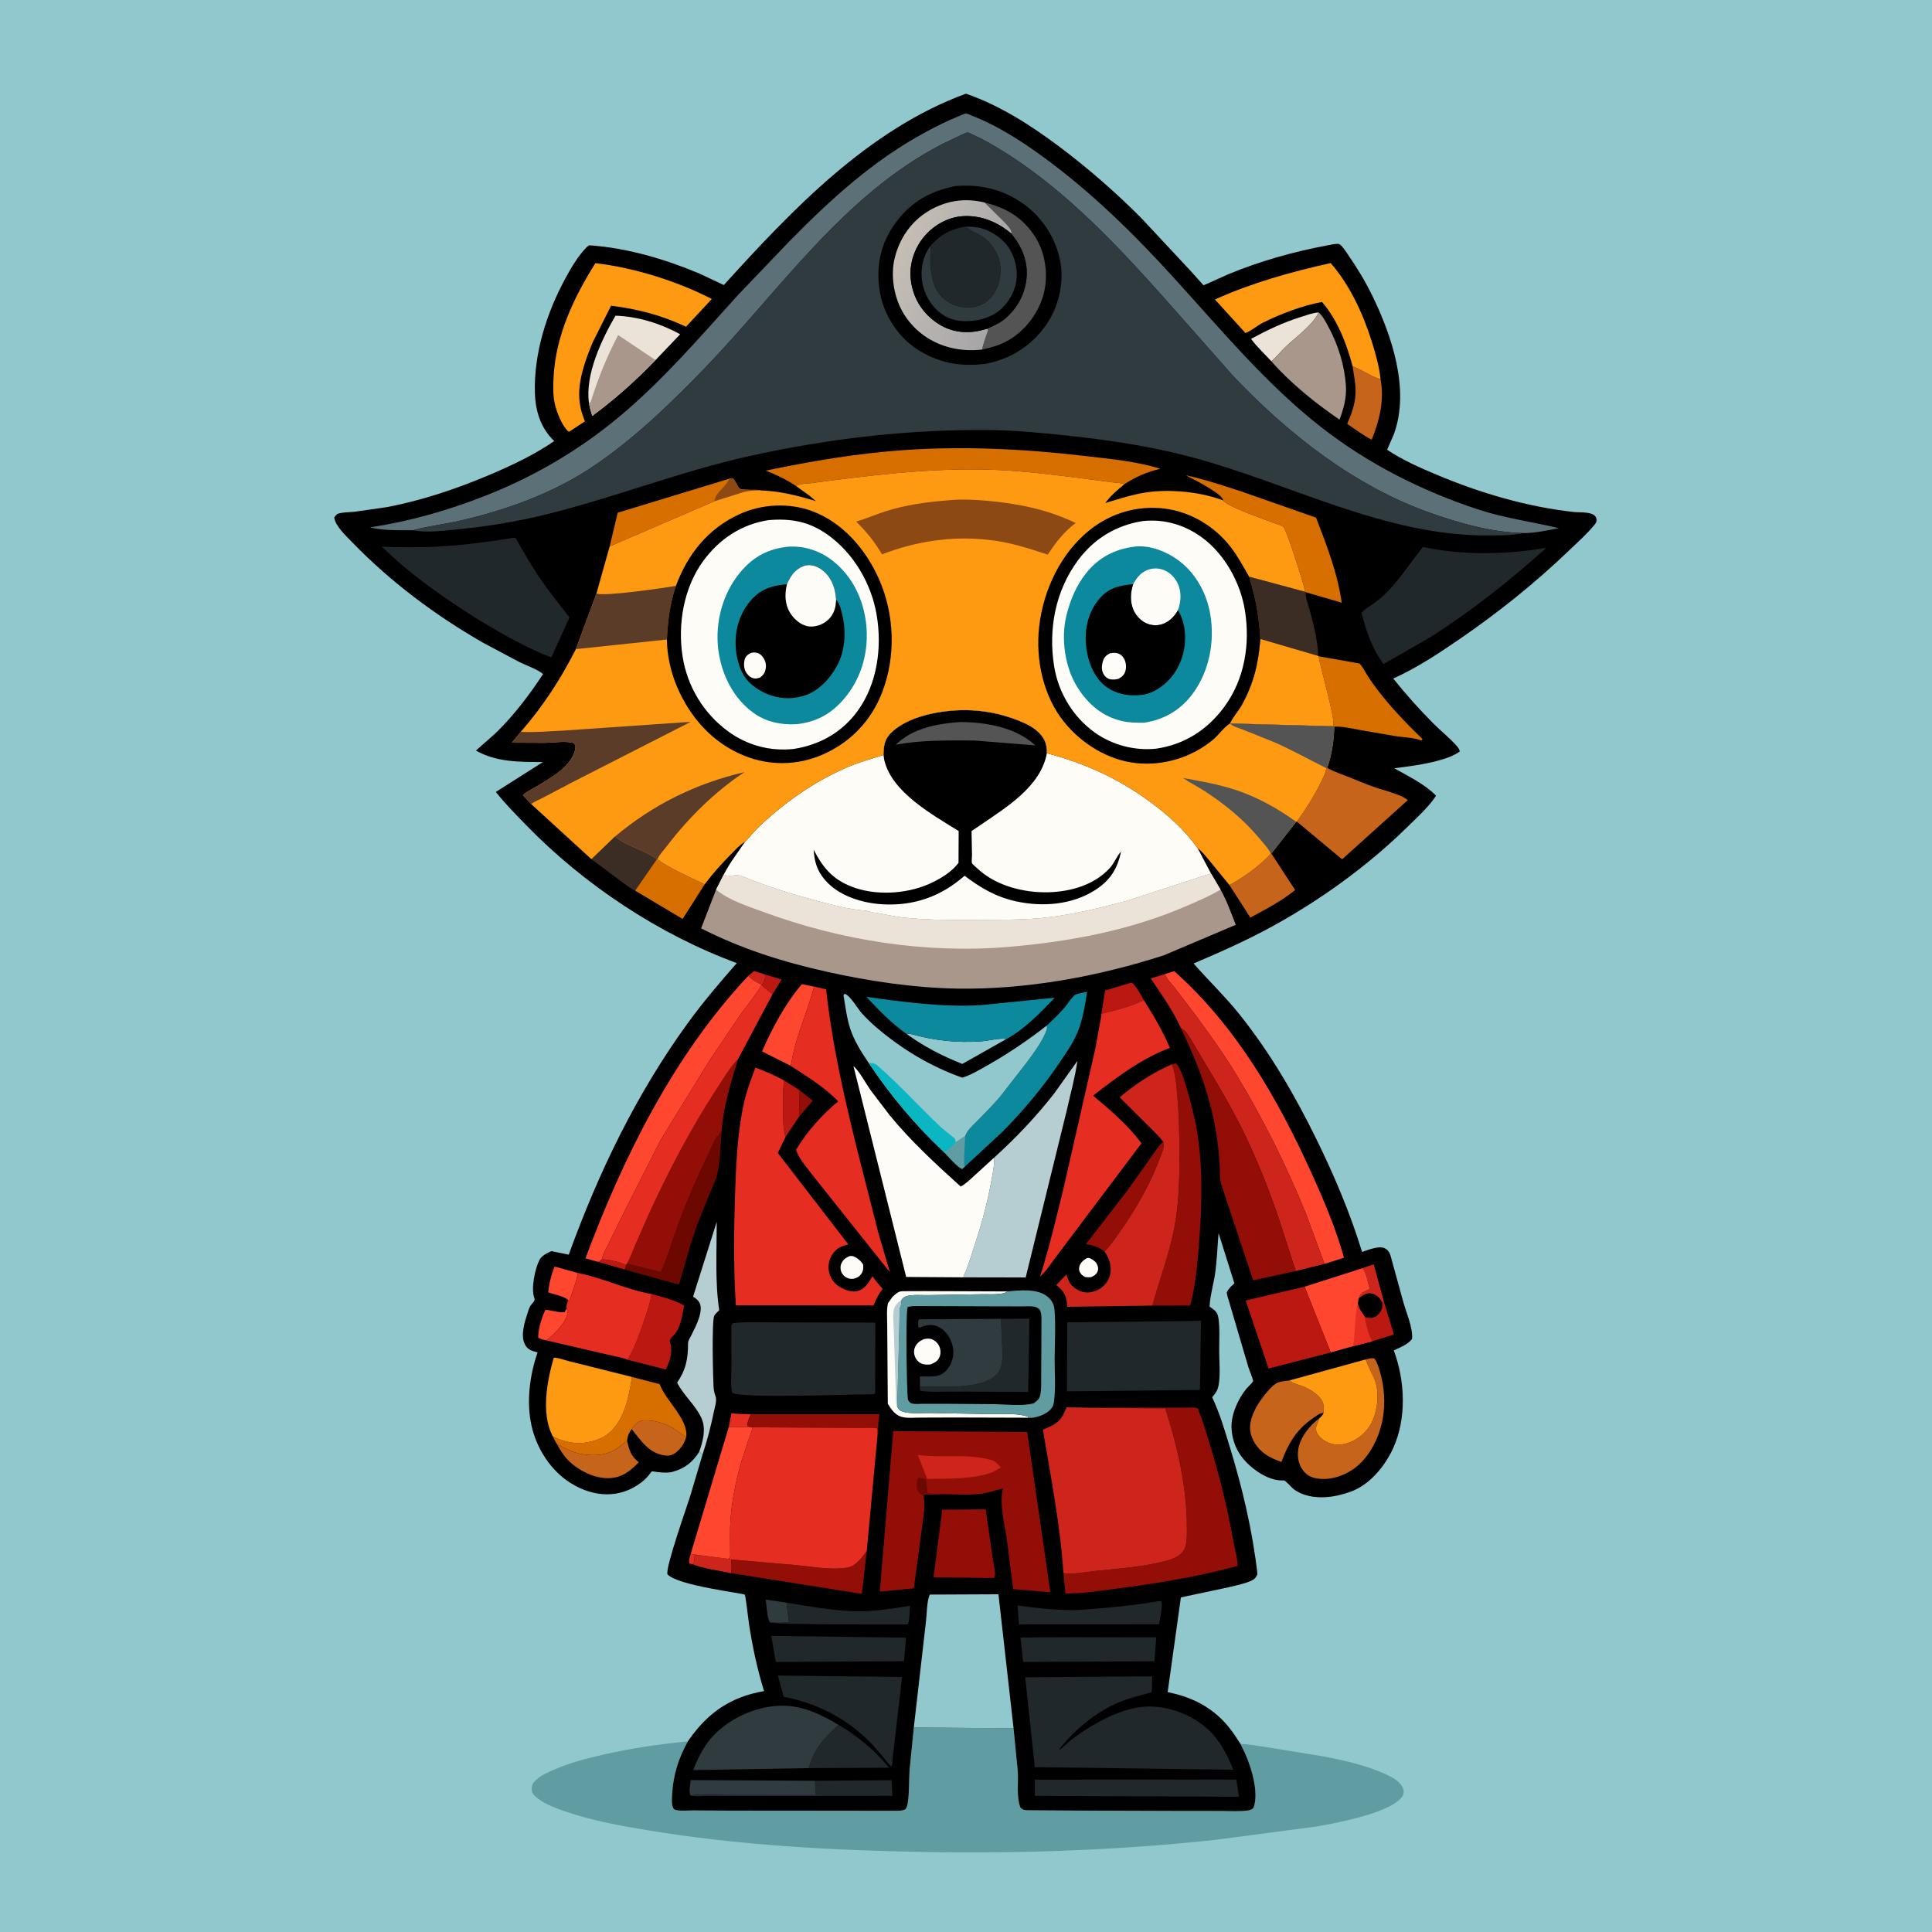 <svg version="1.1" xmlns="http://www.w3.org/2000/svg" style="display: block;" viewBox="0 0 2048 2048" width="1024" height="1024">
<defs>
	<linearGradient id="Gradient1" gradientUnits="userSpaceOnUse" x1="1061.79" y1="304.525" x2="952.069" y2="265.627">
		<stop class="stop0" offset="0" stop-opacity="1" stop-color="rgb(167,166,168)"/>
		<stop class="stop1" offset="1" stop-opacity="1" stop-color="rgb(197,190,181)"/>
	</linearGradient>
</defs>
<path transform="translate(0,0)" fill="rgb(144,200,206)" d="M -0 -0 L 2048 0 L 2048 2048 L -0 2048 L -0 -0 z"/>
<path transform="translate(0,0)" fill="rgb(95,157,162)" d="M 968.67 1831.23 L 1074.42 1832.07 L 1078.85 1877.43 C 1079.72 1889.44 1077.16 1905.35 1081.88 1916.5 C 1084.91 1918.7 1085.91 1918.77 1089.64 1918.95 L 1140.56 1919.28 L 1239.73 1919.63 L 1294.97 1919.7 C 1304.1 1919.69 1314.26 1920.49 1323.26 1919.11 C 1325.9 1918.7 1326.54 1918.11 1328.72 1916.5 C 1334.77 1900.74 1326.63 1873.74 1319.89 1858.82 L 1315.08 1848.83 C 1323.17 1848.64 1332.37 1850.67 1340.47 1851.7 L 1403 1861.88 C 1424.56 1866.06 1446.88 1870.96 1467 1879.92 C 1474.39 1883.22 1484.47 1887.92 1487.31 1895.97 C 1488.24 1898.58 1488.34 1901.03 1486.95 1903.5 C 1476.77 1921.53 1415.4 1932.66 1395.2 1936.23 L 1288 1950.36 C 1184.64 1961.45 1081.55 1965.06 977.645 1963.15 C 880.212 1961.35 782.227 1956 685.969 1940.06 C 657.58 1935.36 629.004 1930.19 601.671 1921.02 C 591.06 1917.45 579.618 1913.45 570.5 1906.78 C 567.68 1904.72 564.028 1901.65 563.708 1898 C 563.404 1894.54 563.877 1891.73 566.13 1889.04 C 571.469 1882.65 580.818 1878.69 588.379 1875.45 C 604.49 1868.54 621.635 1864.09 638.68 1860.16 C 668.544 1853.27 698.705 1848.91 729.192 1845.9 C 719.281 1863.66 713.665 1881.46 712.492 1901.84 C 712.267 1905.74 711.769 1911.78 713.177 1915.5 C 713.787 1917.11 714.383 1918.19 716.064 1918.6 C 721.597 1919.95 729.362 1919.09 735.146 1919.13 L 776.64 1919.34 L 874.981 1919.42 L 949.603 1919.52 C 953.086 1919.41 956.739 1919.61 959.824 1917.8 C 961.648 1915.33 962.012 1913.11 962.429 1910.09 C 963.936 1899.2 963.485 1887.52 964.177 1876.5 L 968.67 1831.23 z"/>
<path transform="translate(0,0)" fill="rgb(0,0,1)" d="M 741.245 1538.81 C 734.368 1550.03 725.676 1556.78 712.844 1560.23 C 707.989 1561.53 702.722 1561.02 697.772 1560.56 C 696.635 1560.45 691.472 1559.53 690.978 1559.76 C 690.423 1560.03 688.124 1563.32 687.551 1564 C 685.269 1566.71 682.882 1569.06 680.08 1571.23 C 656.943 1589.13 629.043 1587.17 604.987 1572.14 C 583.938 1558.99 569 1535.8 563.531 1511.74 C 557.804 1486.54 561.413 1457.84 569.873 1433.66 L 568.425 1433.25 C 563.284 1431.75 559.566 1430.68 556.765 1425.77 C 551.323 1416.23 556.065 1401.7 559.191 1392 C 560.034 1389.38 560.862 1386.56 562.299 1384.21 C 563.876 1381.63 567.687 1379.16 566.475 1376.12 C 562.608 1366.43 567.043 1345.06 571.831 1335.64 C 574.121 1331.14 580.022 1328.16 584.516 1326.25 L 602.881 1330 C 634.543 1242.77 674.234 1160.14 728.901 1084.79 C 745.031 1062.56 762.933 1041.56 781.034 1020.93 C 698.443 990.508 618.732 937.56 557.525 874.436 C 546.649 863.218 535.301 851.786 525.627 839.496 L 575.511 807.788 C 551.238 807.752 526.144 808.047 504.518 795.611 C 512.209 788.515 520.458 782.091 527.873 774.702 C 546.084 756.553 561.571 735.985 575.669 714.546 C 569.513 709.288 557.914 705.454 550.388 701.714 L 511.5 681 C 461.391 652.191 413.597 616.508 373.416 574.879 C 367.116 568.352 355.279 557.557 354.309 548.5 C 356.118 545.998 356.885 544.716 360 544.037 C 365.222 542.898 371.236 542.998 376.59 542.398 L 410.672 537.493 C 448.064 530.194 483.003 518.502 518.035 503.734 C 542.138 493.574 565.877 482.377 587.524 467.562 C 573.258 453.943 567.596 436.013 567.019 416.5 C 565.783 374.735 579.436 331.723 599.216 295.324 C 605.241 284.238 612.331 272.049 621.043 262.875 C 622.255 261.599 623.077 260.931 624.583 259.996 C 664.838 262.809 704.358 274.479 741.449 289.991 L 767.269 302.163 C 839.722 222.302 920.403 137.256 1023.95 99.299 C 1060.03 111.719 1093.32 133.183 1123.65 156.018 C 1154.13 178.956 1183.05 204.23 1209.93 231.276 L 1261.82 286.882 L 1273.23 299.579 C 1273.52 299.91 1275.58 302.361 1275.76 302.418 C 1276.07 302.513 1300.83 291.194 1302.3 290.587 C 1335.3 276.963 1370.64 266.971 1405.7 260.376 C 1408.34 259.88 1417.73 257.683 1419.84 258.848 C 1422.96 260.569 1427.08 267.257 1429.06 270.111 C 1438.65 283.98 1447.31 298.257 1454.7 313.436 C 1475.46 356.084 1494.69 412.828 1477.69 459.944 L 1470.42 476.779 C 1486.74 487.684 1505.05 495.734 1523.08 503.31 C 1569.23 522.696 1618.63 537.295 1668.53 542.758 C 1675.34 543.503 1690.96 541.786 1692.31 550.069 C 1692.77 552.901 1691.99 554.093 1690.26 556.225 C 1682.33 566.018 1672.32 574.828 1663.23 583.549 C 1626.68 618.601 1587.32 650.038 1545.54 678.62 C 1524.11 693.282 1500.65 708.73 1476.85 719.236 C 1490.23 735.955 1504.41 751.871 1519.55 767.022 C 1527.52 775 1536.97 782.492 1544.34 790.909 C 1545.85 792.631 1546.9 794.259 1547.47 796.5 C 1541.4 801.113 1533.5 803.727 1526.24 805.808 C 1510.41 810.346 1494.27 812.254 1477.97 814.408 C 1492.63 822.668 1510.61 831.381 1522.32 843.48 C 1513.73 856.294 1501.69 866.997 1490.69 877.761 C 1449.33 918.244 1399.66 954.02 1348.95 981.843 C 1321.75 996.769 1293.75 1009.2 1265.26 1021.34 C 1281.39 1039.82 1298.97 1056.51 1314.33 1075.79 C 1346.93 1116.72 1373.11 1161.84 1396.04 1208.77 C 1414.79 1247.16 1431.35 1286.26 1443.88 1327.16 C 1449.85 1325.11 1461.45 1320.33 1467.5 1323.02 C 1471.13 1324.63 1472.9 1327.5 1474.07 1331.16 L 1487.57 1380.23 C 1490.69 1391.52 1498.13 1408.13 1496.75 1419.5 C 1491.69 1425.58 1484.5 1428.22 1477.49 1431.48 C 1489.42 1463.75 1491.31 1503.39 1476.77 1535.2 C 1468.07 1554.23 1452.13 1573.79 1432 1581.17 C 1415.25 1587.31 1395.08 1590.26 1378.28 1582.68 C 1375.74 1581.54 1373.37 1580.15 1371.19 1578.42 C 1369.42 1577.02 1362.44 1569.19 1361.04 1569.28 C 1347.99 1570.17 1334.23 1561.99 1324.8 1553.52 C 1312.8 1542.75 1306.12 1529.53 1305.46 1513.36 C 1304.89 1499.47 1312.5 1482.7 1321.24 1472.08 C 1322.78 1470.22 1327.66 1465.93 1328.35 1464 C 1328.68 1463.05 1323.97 1451.24 1323.28 1449.08 L 1303.16 1380.71 C 1302.57 1378.39 1300.1 1371.7 1300.52 1369.87 C 1300.83 1368.56 1303.58 1365.2 1304.5 1364.12 L 1308.51 1360.42 L 1291.71 1307.15 C 1290.5 1321.54 1290.12 1335.5 1288.08 1349.85 C 1286.44 1361.39 1282.69 1373.52 1282.22 1385.08 L 1283.34 1385.86 C 1288.41 1389.47 1290.69 1391.13 1291.62 1397.49 C 1293.23 1408.67 1292.31 1421.15 1292.39 1432.51 C 1292.47 1443.8 1293.75 1457.1 1291.81 1468.12 C 1291.18 1471.73 1290.06 1474.68 1287.77 1477.56 L 1284.95 1481.16 C 1293.11 1498.46 1298.17 1515.92 1303.75 1534.16 C 1317.11 1577.85 1327.79 1623.02 1332.95 1668.5 C 1331.1 1672.99 1329.46 1674.39 1325.01 1676.25 C 1317.84 1679.25 1309.57 1680.72 1302.03 1682.64 L 1251.79 1693.32 L 1237.77 1793.75 C 1267.84 1799.65 1291.59 1813.54 1308.9 1839.38 L 1315.08 1848.83 L 1319.89 1858.82 C 1326.63 1873.74 1334.77 1900.74 1328.72 1916.5 C 1326.54 1918.11 1325.9 1918.7 1323.26 1919.11 C 1314.26 1920.49 1304.1 1919.69 1294.97 1919.7 L 1239.73 1919.63 L 1140.56 1919.28 L 1089.64 1918.95 C 1085.91 1918.77 1084.91 1918.7 1081.88 1916.5 C 1077.16 1905.35 1079.72 1889.44 1078.85 1877.43 L 1074.42 1832.07 L 968.67 1831.23 L 964.177 1876.5 C 963.485 1887.52 963.936 1899.2 962.429 1910.09 C 962.012 1913.11 961.648 1915.33 959.824 1917.8 C 956.739 1919.61 953.086 1919.41 949.603 1919.52 L 874.981 1919.42 L 776.64 1919.34 L 735.146 1919.13 C 729.362 1919.09 721.597 1919.95 716.064 1918.6 C 714.383 1918.19 713.787 1917.11 713.177 1915.5 C 711.769 1911.78 712.267 1905.74 712.492 1901.84 C 713.665 1881.46 719.281 1863.66 729.192 1845.9 L 730.548 1843.94 C 750.714 1815.16 775.041 1798.63 809.917 1792.63 C 802.76 1769.59 797.62 1745.31 793.953 1721.48 C 793.382 1717.77 790.396 1691.43 789.53 1690.42 C 788.241 1688.91 718.296 1680.9 707.5 1668.8 C 705.431 1661.21 727.65 1598.59 731.648 1585.92 L 744.646 1542.09 L 741.245 1538.81 z"/>
<path transform="translate(0,0)" fill="rgb(229,45,33)" d="M 732.213 1647.04 C 734.773 1647.65 737.148 1648.05 739.767 1648.3 L 736.264 1649.12 C 736.184 1651.88 736.378 1654.68 735.175 1657.23 L 733.972 1658.12 L 730.935 1657.49 C 729.448 1654.32 731.33 1650.41 732.213 1647.04 z"/>
<path transform="translate(0,0)" fill="rgb(187,24,17)" d="M 637.927 1334.89 C 646.758 1335.15 655.753 1337.71 663.971 1340.86 L 662.165 1345.79 L 634.288 1337.69 C 635.605 1336.87 636.733 1335.88 637.927 1334.89 z"/>
<path transform="translate(0,0)" fill="rgb(205,37,27)" d="M 793.049 1034.6 L 799.374 1029.29 L 811.402 1033.11 C 811 1037.16 810.723 1039.8 808.518 1043.25 L 807.856 1044.32 L 807.223 1044.25 C 805.996 1043.31 804.852 1042.48 803.433 1041.85 C 799.304 1040.01 796.424 1037.53 793.049 1034.6 z"/>
<path transform="translate(0,0)" fill="rgb(147,14,6)" d="M 847.501 1155.57 L 861.488 1166.79 L 847.187 1183.55 L 847.501 1155.57 z"/>
<path transform="translate(0,0)" fill="rgb(187,24,17)" d="M 811.402 1033.11 L 828.551 1038.31 L 818.813 1054.18 C 815.629 1050.36 810.422 1048.39 807.856 1044.32 L 808.518 1043.25 C 810.723 1039.8 811 1037.16 811.402 1033.11 z"/>
<path transform="translate(0,0)" fill="rgb(229,45,33)" d="M 772.555 1512.59 L 775.356 1498.02 C 782.097 1499.11 789.066 1498.94 795.883 1499.08 C 794.505 1502.84 791.783 1507.67 792.5 1511.61 L 795.788 1513.01 L 772.555 1512.59 z"/>
<path transform="translate(0,0)" fill="rgb(254,252,247)" d="M 1152.28 1333.5 L 1154.16 1333.52 C 1156.74 1333.82 1160.82 1336.87 1162.2 1338.99 C 1163.84 1341.51 1164.59 1344.61 1163.59 1347.5 C 1162.41 1350.9 1159.57 1352.5 1156.5 1353.88 C 1154.46 1354.09 1152.54 1353.92 1150.5 1353.79 C 1148.62 1352.77 1147.08 1351.9 1145.74 1350.18 C 1144.22 1348.23 1143.54 1345.98 1143.98 1343.49 C 1144.85 1338.54 1148.34 1336.1 1152.28 1333.5 z"/>
<path transform="translate(0,0)" fill="rgb(205,37,27)" d="M 1444.27 1344.31 L 1456.16 1340.24 L 1467.05 1379.96 L 1465.21 1380.84 L 1464.26 1379.12 C 1462.06 1375.28 1458.22 1372.09 1453.79 1371.22 C 1448.18 1370.12 1444.31 1373.7 1440.04 1376.69 L 1440.37 1375.79 C 1442.48 1370.36 1445.68 1369.11 1450.82 1366.88 L 1451.99 1366.37 C 1450.27 1360.65 1448.27 1348.32 1444.27 1344.31 z"/>
<path transform="translate(0,0)" fill="rgb(254,252,247)" d="M 900.614 1331.5 C 902.054 1331.39 903.295 1331.29 904.681 1331.8 C 908.438 1333.17 913.114 1336.99 914.912 1340.5 C 915.176 1343.55 915.26 1346.13 913.824 1348.93 C 911.817 1352.85 909.149 1354.32 905.064 1355.5 C 903.864 1355.61 902.703 1355.73 901.5 1355.59 C 897.842 1355.14 894.563 1353 892.621 1349.87 C 890.982 1347.23 890.521 1343.24 891.537 1340.31 C 893.121 1335.74 896.34 1333.3 900.614 1331.5 z"/>
<path transform="translate(0,0)" fill="rgb(48,59,64)" d="M 816.073 1719.88 C 813.017 1714.43 812.691 1702 811.653 1695.61 L 833.772 1698.89 L 836.354 1719.14 C 833.987 1720.89 819.835 1719.85 816.073 1719.88 z"/>
<path transform="translate(0,0)" fill="rgb(205,37,27)" d="M 733.972 1658.12 L 735.175 1657.23 C 736.378 1654.68 736.184 1651.88 736.264 1649.12 L 739.767 1648.3 L 772.307 1652.47 L 775.114 1653.13 C 775.454 1658.11 775.931 1662.7 775.102 1667.64 C 761.923 1664.76 746.426 1663.02 733.972 1658.12 z"/>
<path transform="translate(0,0)" fill="rgb(0,0,1)" d="M 1440.04 1376.69 C 1444.31 1373.7 1448.18 1370.12 1453.79 1371.22 C 1458.22 1372.09 1462.06 1375.28 1464.26 1379.12 L 1465.21 1380.84 C 1465.71 1385.44 1465.17 1388.08 1462.24 1391.95 C 1460.18 1394.67 1457.28 1396.61 1453.84 1396.96 C 1451.42 1397.21 1449.06 1396.65 1446.74 1396.07 C 1443.71 1391.13 1440.36 1387.76 1439.28 1381.83 C 1439.78 1380.04 1439.98 1378.55 1440.04 1376.69 z"/>
<path transform="translate(0,0)" fill="rgb(254,71,46)" d="M 600.687 1386.88 C 602.05 1389.25 602.24 1390.8 601.433 1393.5 C 598.489 1403.36 587.058 1414.77 579.118 1420.87 C 576.183 1420.1 572.883 1419.64 570.5 1417.67 C 570.695 1407.63 574.043 1397.54 578.11 1388.45 C 584.596 1388.75 592.348 1391.81 598.5 1390.94 L 600.687 1386.88 z"/>
<path transform="translate(0,0)" fill="rgb(187,24,17)" d="M 1465.21 1380.84 L 1467.05 1379.96 L 1477.57 1414.64 L 1454.64 1421.81 C 1451.08 1416.9 1447.17 1401.99 1446.74 1396.07 C 1449.06 1396.65 1451.42 1397.21 1453.84 1396.96 C 1457.28 1396.61 1460.18 1394.67 1462.24 1391.95 C 1465.17 1388.08 1465.71 1385.44 1465.21 1380.84 z"/>
<path transform="translate(0,0)" fill="rgb(254,71,46)" d="M 602.366 1378.37 C 598.739 1374 586.987 1372.19 581.121 1369.88 C 582.051 1360.66 584.356 1351.16 587.919 1342.61 L 612.596 1349.43 C 610.932 1359.18 606.674 1369.92 603.332 1379.31 L 602.366 1378.37 z"/>
<path transform="translate(0,0)" fill="rgb(187,24,17)" d="M 830.952 1145.22 L 847.501 1155.57 L 847.187 1183.55 L 832.695 1205.14 C 830.131 1196.96 830.123 1187.8 830.038 1179.27 C 829.924 1167.9 829.983 1156.56 830.952 1145.22 z"/>
<path transform="translate(0,0)" fill="rgb(187,24,17)" d="M 1167.56 1074.59 L 1171.39 1050.01 L 1199.62 1041.55 C 1204.63 1045.18 1209.27 1054.67 1212.51 1060.15 C 1198.46 1067.16 1182.73 1070.84 1167.56 1074.59 z"/>
<path transform="translate(0,0)" fill="rgb(144,200,206)" d="M 961.424 1096.3 C 963.308 1095.64 963.077 1095.46 965.17 1096.03 C 990.395 1102.95 1013.91 1105.71 1040.09 1103.85 C 1048.17 1103.28 1059.24 1100.08 1066.95 1101.35 L 1020.07 1127.81 C 998.758 1119.31 980.108 1109.8 961.424 1096.3 z"/>
<path transform="translate(0,0)" fill="rgb(236,227,216)" d="M 1347.66 382.943 C 1340.58 375.138 1332.29 367.74 1326.17 359.183 C 1343.86 349.633 1360.8 341.573 1380.09 335.638 C 1385.74 333.9 1391.95 331.441 1397.86 331.204 C 1391.16 345.158 1373.32 357.486 1362.2 368.207 C 1357.33 372.9 1352.85 378.694 1347.66 382.943 z"/>
<path transform="translate(0,0)" fill="rgb(198,100,27)" d="M 669.585 1514.92 C 672.348 1511.03 675.939 1506.47 681 1505.87 C 692.162 1504.53 705.353 1508.84 714.723 1514.68 C 719.074 1517.4 722.96 1520.86 727.411 1523.36 C 725.46 1529.68 722.584 1534.54 717.557 1538.84 C 713.668 1542.17 710.217 1543.56 705 1542.87 C 687.481 1540.54 679.578 1527.09 669.585 1514.92 z"/>
<path transform="translate(0,0)" fill="rgb(33,40,43)" d="M 863.911 1887.68 L 945.056 1887.11 L 945.921 1903.67 L 780.131 1903.82 L 748.402 1903.78 C 743.54 1903.81 736.317 1904.78 731.837 1903.2 C 744.605 1901.31 759.582 1902.8 772.516 1902.8 L 864.993 1902.89 C 864.119 1897.88 864.112 1892.75 863.911 1887.68 z"/>
<path transform="translate(0,0)" fill="rgb(198,100,27)" d="M 590.396 1530.77 C 599.497 1535.55 608.115 1540.26 618.458 1541.7 C 630.762 1543.4 642.756 1542.75 653.5 1535.79 C 657.378 1533.28 660.993 1530 664.708 1527.21 C 667.158 1537.28 668.616 1543.36 677.126 1550.07 C 667.573 1559.93 658.873 1566.74 644.5 1566.92 C 629.553 1567.11 612.398 1558.36 602.051 1547.73 C 597.287 1542.83 593.54 1536.81 590.396 1530.77 z"/>
<path transform="translate(0,0)" fill="rgb(198,100,27)" d="M 1433.83 388.306 C 1443.79 391.846 1452.7 398.759 1462.7 401.848 L 1463.43 402.113 C 1467.75 423.684 1462.25 446.18 1454.05 466.078 C 1445.1 461.612 1436.45 454.927 1428.1 449.32 C 1432.51 439.301 1436.33 428.828 1436.9 417.785 C 1437.41 407.99 1435.24 397.973 1433.83 388.306 z"/>
<path transform="translate(0,0)" fill="rgb(59,45,35)" d="M 651.868 886.809 C 664.683 897.171 683.171 900.896 696.256 910.837 L 673.221 944.113 C 668.637 942.096 664.211 938.359 660.062 935.499 L 626.926 910.771 L 651.868 886.809 z"/>
<path transform="translate(0,0)" fill="rgb(147,14,6)" d="M 795.883 1499.08 L 932.199 1499.12 C 931.612 1503.69 930.985 1508.27 930.868 1512.89 C 930.81 1515.15 931.295 1518.84 930.285 1520.76 L 929.873 1514.2 C 925.518 1513.02 920.335 1513.57 915.802 1513.57 L 891.586 1513.51 L 797.436 1512.99 L 795.788 1513.01 L 792.5 1511.61 C 791.783 1507.67 794.505 1502.84 795.883 1499.08 z"/>
<path transform="translate(0,0)" fill="rgb(254,71,46)" d="M 837.99 1129.76 L 807.838 1114.52 C 818.397 1090.08 832.648 1063.46 849.996 1043.26 L 862.913 1045.83 C 856.19 1072.73 843.477 1098.13 839.112 1125.78 C 838.889 1127.19 838.508 1128.43 837.99 1129.76 z"/>
<path transform="translate(0,0)" fill="rgb(147,14,6)" d="M 1232.92 1210.17 C 1235.01 1214.59 1232.06 1220.86 1230.45 1225.32 C 1220.35 1253.28 1204.99 1280.25 1187.97 1304.53 C 1182.77 1311.94 1177.3 1320.31 1170.88 1326.68 C 1164.36 1321.71 1159.07 1320.21 1151.14 1318.85 L 1194.57 1262.6 L 1218.01 1229.69 C 1222.69 1223.06 1227.18 1215.92 1232.92 1210.17 z"/>
<path transform="translate(0,0)" fill="rgb(48,59,64)" d="M 731.837 1903.2 C 730.072 1898.86 731.724 1891.65 732.16 1886.97 L 863.911 1887.68 C 864.112 1892.75 864.119 1897.88 864.993 1902.89 L 772.516 1902.8 C 759.582 1902.8 744.605 1901.31 731.837 1903.2 z"/>
<path transform="translate(0,0)" fill="rgb(33,40,43)" d="M 833.772 1698.89 C 859.251 1703.09 887.789 1708.36 913.711 1707.97 C 930.687 1707.72 947.891 1704.83 964.656 1702.27 C 964.093 1707.73 964.502 1717.17 962.281 1721.92 C 945.761 1721.97 821.338 1722.4 816.073 1719.88 C 819.835 1719.85 833.987 1720.89 836.354 1719.14 L 833.772 1698.89 z"/>
<path transform="translate(0,0)" fill="rgb(33,40,43)" d="M 888.933 1828.47 C 909.03 1840.22 927.786 1855.57 942.314 1873.85 L 857.436 1874.27 C 861.803 1855.13 874.742 1840.93 888.933 1828.47 z"/>
<path transform="translate(0,0)" fill="rgb(198,100,27)" d="M 1347.19 904.897 L 1347.7 904.761 L 1372.86 943.424 C 1359.38 954.778 1340.89 964.318 1325.44 972.709 L 1303.26 938.22 C 1318.02 930.193 1335.99 917.46 1347.19 904.897 z"/>
<path transform="translate(0,0)" fill="rgb(215,111,0)" d="M 696.256 910.837 L 696.883 910.903 C 711.625 921.576 730.548 929.423 746.993 937.426 L 723.618 974.133 L 673.221 944.113 L 696.256 910.837 z"/>
<path transform="translate(0,0)" fill="rgb(254,252,247)" d="M 1089.83 1502.84 L 1011.2 1502.61 L 975.198 1502.74 C 969.084 1502.75 961.354 1503.61 955.5 1501.85 C 948.618 1499.78 944.607 1493.83 941.12 1488.04 L 940.478 1404.49 C 940.531 1399.77 939.399 1384.25 941.863 1380.59 L 943.056 1379 C 944.317 1377.22 945.354 1375.48 946.924 1373.93 C 948.386 1372.48 951.453 1370.1 953.232 1369.33 C 955.066 1368.55 959.196 1368.71 961.289 1368.69 L 980.218 1368.63 L 1067.87 1368.96 C 1063.33 1372.96 1048.32 1371.8 1042.17 1371.93 L 983.735 1372.9 C 976.573 1373 966.654 1371.99 960.008 1374.3 C 958.072 1374.97 956.957 1376.3 955.68 1377.83 C 955.38 1380.32 955.386 1383.37 954.167 1385.55 C 953.08 1387.49 953.505 1390.84 953.456 1393.04 L 953.09 1411.16 L 950.988 1491.02 C 952.847 1494.22 953.784 1495.49 957.5 1496.56 C 965.642 1498.92 977.12 1497.75 985.582 1497.84 L 1049.34 1498.95 C 1061.48 1499.18 1078.09 1497.66 1089.49 1501.67 L 1089.83 1502.84 z"/>
<path transform="translate(0,0)" fill="rgb(182,206,210)" d="M 950.988 1491.02 C 949.016 1487.39 949.906 1480.04 949.586 1475.7 L 947.569 1413.24 C 947.427 1405.49 946.158 1396.56 947.432 1388.93 C 948.297 1383.74 951.631 1380.76 955.68 1377.83 C 955.38 1380.32 955.386 1383.37 954.167 1385.55 C 953.08 1387.49 953.505 1390.84 953.456 1393.04 L 953.09 1411.16 L 950.988 1491.02 z"/>
<path transform="translate(0,0)" fill="rgb(33,40,43)" d="M 1226.51 1697.5 L 1231 1697.09 C 1232.95 1700.09 1229.28 1717.37 1228.65 1721.79 L 1080.06 1721.94 L 1078.72 1701.86 C 1097.34 1704.56 1117.19 1706.65 1136 1706.77 C 1145.16 1706.84 1154.37 1705.8 1163.5 1705.08 C 1184.6 1703.42 1205.66 1701.15 1226.51 1697.5 z"/>
<path transform="translate(0,0)" fill="rgb(187,24,17)" d="M 690.658 1371.74 C 702.451 1374.89 714.474 1377.81 725.176 1383.88 C 723.53 1392.79 721.833 1404.92 716.678 1412.47 C 714.804 1415.22 709.512 1418.86 710.142 1421.86 L 710.913 1425.39 C 712.981 1434.09 709.536 1443.99 705.849 1451.75 L 665.203 1441.4 C 672.19 1430.16 677.006 1416.45 681.349 1403.97 C 685.022 1393.42 688.899 1382.82 690.658 1371.74 z"/>
<path transform="translate(0,0)" fill="rgb(215,111,0)" d="M 646.265 579.229 L 654.799 543.49 L 773.202 507.424 C 769.397 516.788 758.572 521.611 757.292 531.371 L 646.265 579.229 z"/>
<path transform="translate(0,0)" fill="rgb(109,8,0)" d="M 664.631 1339.59 L 700.404 1348.52 C 707.661 1333.63 712.141 1316.4 717.921 1300.75 C 727.671 1274.34 738.56 1248.79 750.911 1223.49 C 753.866 1217.44 757.139 1208 761.68 1203.11 C 762.927 1201.77 763.876 1200.53 764.897 1199.01 C 763.629 1214.01 763.658 1231.63 759.918 1246.16 C 758.448 1251.87 755.55 1257.57 753.273 1263.03 L 739.961 1295.9 C 731.888 1317.34 726.274 1339.74 719.752 1361.69 L 662.165 1345.79 L 663.971 1340.86 L 664.631 1339.59 z"/>
<path transform="translate(0,0)" fill="rgb(147,14,6)" d="M 775.114 1653.13 L 843.859 1659.07 C 860.829 1660.67 881.335 1664.5 898.116 1661.72 C 907.304 1660.2 913.66 1651.05 918.813 1644.05 L 913.586 1689.55 L 775.102 1667.64 C 775.931 1662.7 775.454 1658.11 775.114 1653.13 z"/>
<path transform="translate(0,0)" fill="rgb(215,111,0)" d="M 669.954 1459.65 L 699.351 1467.28 L 699.718 1468.29 C 706.324 1485.38 729.895 1504.75 727.411 1523.36 C 722.96 1520.86 719.074 1517.4 714.723 1514.68 C 705.353 1508.84 692.162 1504.53 681 1505.87 C 675.939 1506.47 672.348 1511.03 669.585 1514.92 C 666.981 1518.64 665.646 1521.1 664.972 1525.58 L 664.708 1527.21 C 660.993 1530 657.378 1533.28 653.5 1535.79 C 642.756 1542.75 630.762 1543.4 618.458 1541.7 C 608.115 1540.26 599.497 1535.55 590.396 1530.77 C 588.702 1528.48 587.493 1525.42 586.211 1522.85 C 595.745 1527.65 608.703 1530.93 619.299 1529.36 L 621 1529.1 C 627.22 1528.16 633.062 1526.73 638.64 1523.72 L 640 1522.96 L 643.236 1520.99 C 661.906 1506.73 666.44 1481.39 669.954 1459.65 z"/>
<path transform="translate(0,0)" fill="rgb(33,40,43)" d="M 817.595 1734.11 L 960.481 1736.01 L 958.251 1760.93 L 822.336 1761.77 L 817.595 1734.11 z"/>
<path transform="translate(0,0)" fill="rgb(198,100,27)" d="M 1447.8 1441.03 C 1450.97 1440.32 1453.75 1439.25 1456.96 1440.07 C 1459.98 1444.3 1461.35 1449.09 1462.79 1454.02 C 1467.34 1469.51 1468.62 1486.75 1465.97 1502.73 C 1462.62 1522.9 1451.94 1545.1 1434.89 1557.11 C 1423.66 1565.01 1408.71 1569.65 1394.96 1567.04 C 1388.55 1565.82 1383.96 1562.79 1380.32 1557.36 C 1375.81 1550.64 1374.91 1541.86 1376.64 1534.07 C 1379.25 1522.38 1389.17 1510.19 1398.78 1503.26 L 1396.74 1508.5 C 1395.21 1511.53 1394.48 1514.15 1395.48 1517.55 C 1396.66 1521.57 1401.86 1526.1 1405.5 1528.04 C 1412.64 1531.83 1420.25 1532.36 1428 1529.92 C 1438.78 1526.52 1448.54 1518.62 1453.77 1508.53 C 1460.12 1496.24 1462.51 1476.82 1457.58 1463.54 C 1454.84 1456.16 1450.54 1449.59 1448.12 1442.05 L 1447.8 1441.03 z"/>
<path transform="translate(0,0)" fill="rgb(33,40,43)" d="M 1139.46 1735.47 L 1225.69 1735.67 L 1223.77 1760.98 L 1167.75 1761.31 L 1084.52 1761.7 L 1081.73 1735.81 L 1139.46 1735.47 z"/>
<path transform="translate(0,0)" fill="rgb(33,40,43)" d="M 1097.02 1886.49 L 1310.51 1886.45 L 1313.37 1904.63 L 1096.93 1903.64 L 1097.02 1886.49 z"/>
<path transform="translate(0,0)" fill="rgb(59,45,35)" d="M 1324.11 611.305 L 1383.5 627.291 L 1383.87 627.694 C 1384.07 635.21 1387.38 643.063 1389.31 650.326 C 1392.99 664.164 1397.1 681.05 1397.31 695.273 L 1336.04 677.325 C 1334.67 654.055 1331.13 633.551 1324.11 611.305 z"/>
<path transform="translate(0,0)" fill="rgb(254,71,46)" d="M 1444.27 1344.31 C 1448.27 1348.32 1450.27 1360.65 1451.99 1366.37 L 1450.82 1366.88 C 1445.68 1369.11 1442.48 1370.36 1440.37 1375.79 L 1440.04 1376.69 C 1439.98 1378.55 1439.78 1380.04 1439.28 1381.83 C 1440.36 1387.76 1443.71 1391.13 1446.74 1396.07 C 1447.17 1401.99 1451.08 1416.9 1454.64 1421.81 L 1434.26 1427 L 1410.64 1433.68 L 1382.91 1363.96 L 1444.27 1344.31 z"/>
<path transform="translate(0,0)" fill="rgb(229,45,33)" d="M 1434.26 1427 C 1436.9 1412.3 1435.82 1396.19 1439.28 1381.83 C 1440.36 1387.76 1443.71 1391.13 1446.74 1396.07 C 1447.17 1401.99 1451.08 1416.9 1454.64 1421.81 L 1434.26 1427 z"/>
<path transform="translate(0,0)" fill="rgb(254,71,46)" d="M 772.555 1512.59 L 795.788 1513.01 L 797.436 1512.99 C 797.113 1517.97 794.695 1522.85 793.009 1527.52 L 785.331 1551.22 C 780.06 1570.24 775.9 1590.33 774.413 1610.03 C 773.535 1621.68 774.074 1633.43 773.999 1645.1 C 773.979 1648.35 774.744 1650.24 772.307 1652.47 L 739.767 1648.3 C 737.148 1648.05 734.773 1647.65 732.213 1647.04 L 772.555 1512.59 z"/>
<path transform="translate(0,0)" fill="rgb(198,100,27)" d="M 1403.02 1497.97 C 1402.02 1497.9 1401.74 1497.81 1400.63 1498.12 C 1397.42 1499.04 1393.55 1502.08 1390.77 1504.05 C 1373.72 1516.14 1365.5 1530.58 1358.33 1549.77 C 1352.26 1547.42 1346.23 1545.19 1340.93 1541.31 C 1332.82 1535.38 1326.54 1526.5 1325.27 1516.36 C 1323.88 1505.29 1330.84 1491.68 1337.2 1483.13 C 1341.09 1477.91 1348.44 1468.04 1354.61 1465.58 C 1358.22 1464.13 1362.98 1463.85 1366.84 1463.32 L 1368.34 1464.42 C 1371.93 1466.9 1376.64 1467.79 1380.69 1469.36 C 1388.49 1472.4 1400.31 1479.28 1402.68 1488.02 C 1403.49 1491 1403.09 1494.85 1403.02 1497.97 z"/>
<path transform="translate(0,0)" fill="rgb(147,14,6)" d="M 998.791 1600.35 L 1044.84 1599.96 L 1052.5 1652.86 C 1053.14 1657.72 1055.86 1668.14 1054.06 1672.5 L 1046.6 1672.72 L 989.644 1671.99 L 998.791 1600.35 z"/>
<path transform="translate(0,0)" fill="rgb(182,206,210)" d="M 741.245 1538.81 C 745.19 1527.89 748.671 1514.61 743.6 1503.35 C 737.354 1489.5 724.61 1479.2 717.78 1465.6 C 727.265 1451.78 729.372 1440.1 729.372 1423.62 C 729.372 1421.12 731.889 1417.37 733.058 1415.02 C 737.336 1406.39 747.538 1387.58 740.281 1379.08 C 738.693 1377.22 736.732 1375.79 734.731 1374.41 L 759.767 1295.18 C 759.815 1325.59 757.796 1358.76 762.41 1388.85 C 761.139 1390.25 757.909 1393.05 757.164 1394.63 C 754.374 1400.56 755.794 1458.83 756.347 1469.3 C 756.547 1473.08 757.027 1476.25 758.392 1479.77 C 760.209 1484.47 757.883 1490.91 756.891 1495.74 C 753.64 1511.56 749.757 1526.75 744.646 1542.09 L 741.245 1538.81 z"/>
<path transform="translate(0,0)" fill="rgb(215,111,0)" d="M 1397.82 695.665 L 1441.06 703.334 C 1444.39 706.508 1446.6 711.306 1449.03 715.238 C 1452.52 720.872 1456.34 726.21 1460.38 731.46 C 1474.83 750.257 1490.9 767.046 1507.95 783.497 C 1506.91 784.667 1507.47 784.242 1506.34 784.875 C 1498.81 781.772 1487.39 781.661 1479.24 780.312 L 1441.09 773.743 C 1432.44 772.183 1423.19 769.934 1414.4 770.197 L 1413.31 769.884 C 1415.99 763.136 1399.77 708.538 1397.82 695.665 z"/>
<path transform="translate(0,0)" fill="rgb(169,151,139)" d="M 1397.86 331.204 C 1402.19 334.971 1405.24 341.062 1407.97 346.063 C 1418.42 365.272 1425.27 387.072 1426.71 408.938 C 1427.53 421.5 1424.35 433.226 1419.93 444.847 C 1394.27 427.251 1368.26 406.387 1347.66 382.943 C 1352.85 378.694 1357.33 372.9 1362.2 368.207 C 1373.32 357.486 1391.16 345.158 1397.86 331.204 z"/>
<path transform="translate(0,0)" fill="rgb(254,154,17)" d="M 1366.84 1463.32 L 1447.8 1441.03 L 1448.12 1442.05 C 1450.54 1449.59 1454.84 1456.16 1457.58 1463.54 C 1462.51 1476.82 1460.12 1496.24 1453.77 1508.53 C 1448.54 1518.62 1438.78 1526.52 1428 1529.92 C 1420.25 1532.36 1412.64 1531.83 1405.5 1528.04 C 1401.86 1526.1 1396.66 1521.57 1395.48 1517.55 C 1394.48 1514.15 1395.21 1511.53 1396.74 1508.5 L 1398.78 1503.26 C 1400.78 1501.51 1401.83 1500.42 1403.02 1497.97 C 1403.09 1494.85 1403.49 1491 1402.68 1488.02 C 1400.31 1479.28 1388.49 1472.4 1380.69 1469.36 C 1376.64 1467.79 1371.93 1466.9 1368.34 1464.42 L 1366.84 1463.32 z"/>
<path transform="translate(0,0)" fill="rgb(215,111,0)" d="M 1296.71 530.527 L 1296.39 529.412 C 1293.09 522.058 1265.23 508.027 1256.97 503.79 C 1276.98 508.133 1296.64 514.727 1316.1 521.05 L 1395.08 548.729 C 1406.43 578.346 1417.81 607.209 1422.25 638.866 L 1383.87 627.694 L 1383.5 627.291 C 1382.72 620.774 1363.57 560.537 1360.27 558.284 C 1357.99 556.724 1353.8 555.739 1351.16 554.711 C 1342.53 551.358 1299.92 536.776 1296.71 530.527 z"/>
<path transform="translate(0,0)" fill="rgb(187,24,17)" d="M 1410.64 1433.68 L 1344.73 1450.7 L 1320.5 1378.56 L 1382.91 1363.96 L 1410.64 1433.68 z"/>
<path transform="translate(0,0)" fill="rgb(236,227,216)" d="M 624.29 426.797 C 620.172 396.968 637.765 359.865 652.418 334.668 C 675.861 335.302 700.556 343.054 721.01 354.328 L 694.937 381.653 C 673.909 403.501 652.13 422.862 627.788 440.953 C 626.449 436.271 624.972 431.629 624.29 426.797 z"/>
<path transform="translate(0,0)" fill="rgb(169,151,139)" d="M 624.29 426.797 L 626.021 426.461 C 633.731 401.698 643.196 378.157 655.26 355.161 L 693.967 381.118 L 694.937 381.653 C 673.909 403.501 652.13 422.862 627.788 440.953 C 626.449 436.271 624.972 431.629 624.29 426.797 z"/>
<path transform="translate(0,0)" fill="rgb(12,137,157)" d="M 961.424 1096.3 C 945.819 1085.63 931.251 1070.46 918.383 1056.69 C 957.507 1062.24 998.837 1067.67 1038.38 1065.63 L 1118.09 1057.63 C 1103.14 1073.13 1086.01 1091.14 1066.95 1101.35 C 1059.24 1100.08 1048.17 1103.28 1040.09 1103.85 C 1013.91 1105.71 990.395 1102.95 965.17 1096.03 C 963.077 1095.46 963.308 1095.64 961.424 1096.3 z"/>
<path transform="translate(0,0)" fill="rgb(198,100,27)" d="M 1406.88 814.039 C 1414.77 818.336 1423.79 821.286 1432.15 824.656 C 1443.76 829.336 1455.9 834.627 1468.01 837.795 C 1474.86 840.253 1487 843.267 1492.28 848.188 L 1422.69 910.915 L 1374.76 871.006 C 1384.4 857.245 1393.2 843.93 1400.47 828.74 C 1402.67 824.155 1405.48 819.313 1405.93 814.202 L 1406.88 814.039 z"/>
<path transform="translate(0,0)" fill="rgb(12,137,157)" d="M 1109.6 1087.14 C 1116.26 1081.04 1122.83 1074.63 1128.7 1067.76 C 1131.96 1063.93 1135.54 1057.88 1139.28 1054.82 C 1141.04 1053.38 1149.73 1051.98 1152.36 1051.39 C 1150.15 1065.73 1147.57 1081.89 1141.82 1095.27 C 1137.04 1106.38 1129.68 1116.84 1122.92 1126.83 C 1105.06 1153.19 1084.29 1178.11 1061.74 1200.59 L 1022.44 1236.99 L 1020 1239.06 C 1016.32 1238.9 1004.03 1224.64 1000.64 1221.28 C 1005.29 1219.43 1009.94 1214.74 1013.12 1210.93 L 1023.14 1204.39 C 1025.25 1197.93 1031.38 1192.98 1036.01 1188.18 C 1044.13 1179.78 1052.54 1171.49 1060.11 1162.59 L 1088.5 1126.1 C 1095.13 1117.06 1102.11 1107.9 1106.95 1097.74 C 1108.41 1094.69 1110.69 1090.33 1109.6 1087.14 z"/>
<path transform="translate(0,0)" fill="rgb(95,157,162)" d="M 1013.12 1210.93 L 1023.14 1204.39 C 1022.86 1214.88 1021.35 1226.65 1022.44 1236.99 L 1020 1239.06 C 1016.32 1238.9 1004.03 1224.64 1000.64 1221.28 C 1005.29 1219.43 1009.94 1214.74 1013.12 1210.93 z"/>
<path transform="translate(0,0)" fill="rgb(33,40,43)" d="M 824.591 1776.17 L 956.263 1777.68 L 946.088 1864.8 C 945.961 1867.7 946.627 1870.69 944.5 1872.76 C 936.497 1862.91 928.32 1852.62 919.21 1843.79 C 894.785 1820.09 863.977 1804.92 830.76 1798.72 L 824.591 1776.17 z"/>
<path transform="translate(0,0)" fill="rgb(147,14,6)" d="M 1242.19 1128.21 L 1246.5 1127.15 C 1254.45 1132.71 1266.25 1184 1268.3 1195.67 C 1275.09 1234.29 1274.31 1274.03 1271.38 1313 C 1269.64 1336.24 1267.74 1361.38 1261.61 1383.88 L 1221.59 1383.97 C 1229.03 1356.42 1239.28 1330.19 1244.73 1302 C 1249.6 1276.8 1250.3 1250.35 1250.26 1224.76 C 1250.22 1203.72 1249.92 1182.7 1247.98 1161.73 C 1246.98 1150.84 1246.43 1138.37 1242.19 1128.21 z"/>
<path transform="translate(0,0)" fill="rgb(229,45,33)" d="M 612.596 1349.43 C 639.008 1354.58 664.089 1367.09 690.658 1371.74 C 688.899 1382.82 685.022 1393.42 681.349 1403.97 C 677.006 1416.45 672.19 1430.16 665.203 1441.4 C 659.173 1438.69 650.628 1437.6 644.127 1435.97 L 579.118 1420.87 C 587.058 1414.77 598.489 1403.36 601.433 1393.5 C 602.24 1390.8 602.05 1389.25 600.687 1386.88 C 599.984 1384.21 601.291 1380.78 602.366 1378.37 L 603.332 1379.31 C 606.674 1369.92 610.932 1359.18 612.596 1349.43 z"/>
<path transform="translate(0,0)" fill="rgb(254,154,17)" d="M 586.211 1522.85 L 585.43 1521.58 C 573.484 1497.62 579.953 1463.8 586.945 1439.36 C 591.037 1438.83 598.225 1441.73 602.402 1442.72 L 669.954 1459.65 C 666.44 1481.39 661.906 1506.73 643.236 1520.99 L 640 1522.96 L 638.64 1523.72 C 633.062 1526.73 627.22 1528.16 621 1529.1 L 619.299 1529.36 C 608.703 1530.93 595.745 1527.65 586.211 1522.85 z"/>
<path transform="translate(0,0)" fill="rgb(147,14,6)" d="M 664.631 1339.59 C 667.999 1333.78 670.389 1326.85 673.034 1320.65 L 687.23 1288.29 C 708.551 1241.71 732.165 1196.42 760.215 1153.52 C 767.041 1143.08 773.706 1131.68 782.375 1122.66 C 774.598 1148.25 767.022 1172.09 764.897 1199.01 C 763.876 1200.53 762.927 1201.77 761.68 1203.11 C 757.139 1208 753.866 1217.44 750.911 1223.49 C 738.56 1248.79 727.671 1274.34 717.921 1300.75 C 712.141 1316.4 707.661 1333.63 700.404 1348.52 L 664.631 1339.59 z"/>
<path transform="translate(0,0)" fill="rgb(254,154,17)" d="M 1336.04 677.325 L 1397.31 695.273 L 1397.82 695.665 C 1399.77 708.538 1415.99 763.136 1413.31 769.884 L 1303.85 766.92 C 1306.56 760.263 1312.55 754.172 1316.14 747.7 C 1329 724.569 1333.91 703.5 1336.04 677.325 z"/>
<path transform="translate(0,0)" fill="rgb(48,59,64)" d="M 857.436 1874.27 L 735.001 1876.36 C 737.365 1868.92 741.317 1861.22 745.233 1854.5 C 758.103 1832.41 782.325 1817.02 806.782 1810.97 C 838.585 1803.09 861.862 1812.29 888.933 1828.47 C 874.742 1840.93 861.803 1855.13 857.436 1874.27 z"/>
<path transform="translate(0,0)" fill="rgb(254,71,46)" d="M 1234.86 1032.53 L 1244.7 1029.47 C 1310.04 1087.52 1353.91 1163.55 1389.69 1242.23 C 1403.06 1271.62 1416.03 1302.07 1424.7 1333.23 L 1404.02 1339.78 L 1383.96 1285.52 C 1363.37 1235.06 1338.68 1185.43 1310.39 1138.86 C 1297.29 1117.29 1282.18 1096.29 1267.25 1075.92 L 1245.5 1047.47 C 1241.69 1042.57 1237.08 1038.47 1234.86 1032.53 z"/>
<path transform="translate(0,0)" fill="rgb(254,71,46)" d="M 793.049 1034.6 C 796.424 1037.53 799.304 1040.01 803.433 1041.85 C 804.852 1042.48 805.996 1043.31 807.223 1044.25 C 800.848 1055.28 791.997 1065.59 784.566 1075.99 L 752.001 1124.34 L 700.54 1208.02 L 659.912 1288.18 L 644.786 1319.11 C 642.553 1323.75 638.842 1329.82 637.927 1334.89 C 636.733 1335.88 635.605 1336.87 634.288 1337.69 L 620.585 1333.94 C 660.688 1226.53 713.912 1118.99 793.049 1034.6 z"/>
<path transform="translate(0,0)" fill="rgb(254,154,17)" d="M 1433.83 388.306 C 1427.52 364.423 1417.76 338.985 1401.37 320.1 C 1380.41 323.967 1357.76 332.604 1338.74 342.077 C 1332.61 345.134 1326.36 350.838 1320.23 353.036 L 1287.9 317.477 C 1326.77 299.868 1368.97 288.072 1410.55 278.857 C 1430.94 302.227 1444.91 332.612 1454.15 362 C 1458.18 374.819 1462.12 388.718 1463.43 402.113 L 1462.7 401.848 C 1452.7 398.759 1443.79 391.846 1433.83 388.306 z"/>
<path transform="translate(0,0)" fill="rgb(229,45,33)" d="M 807.856 1044.32 C 810.422 1048.39 815.629 1050.36 818.813 1054.18 L 782.375 1122.66 C 773.706 1131.68 767.041 1143.08 760.215 1153.52 C 732.165 1196.42 708.551 1241.71 687.23 1288.29 L 673.034 1320.65 C 670.389 1326.85 667.999 1333.78 664.631 1339.59 L 663.971 1340.86 C 655.753 1337.71 646.758 1335.15 637.927 1334.89 C 638.842 1329.82 642.553 1323.75 644.786 1319.11 L 659.912 1288.18 L 700.54 1208.02 L 752.001 1124.34 L 784.566 1075.99 C 791.997 1065.59 800.848 1055.28 807.223 1044.25 L 807.856 1044.32 z"/>
<path transform="translate(0,0)" fill="rgb(205,37,27)" d="M 1251.77 1089.85 C 1243.76 1071.57 1230.92 1053.8 1219.8 1037.23 L 1234.86 1032.53 C 1237.08 1038.47 1241.69 1042.57 1245.5 1047.47 L 1267.25 1075.92 C 1282.18 1096.29 1297.29 1117.29 1310.39 1138.86 C 1338.68 1185.43 1363.37 1235.06 1383.96 1285.52 L 1404.02 1339.78 L 1373.49 1347.38 L 1355.7 1292.22 C 1345.96 1263.48 1334.64 1234.69 1321.71 1207.23 C 1304.09 1169.82 1282.44 1135.94 1261.51 1100.49 C 1258.76 1095.83 1256.74 1092.39 1251.77 1089.85 z"/>
<path transform="translate(0,0)" fill="rgb(147,14,6)" d="M 1251.77 1089.85 C 1256.74 1092.39 1258.76 1095.83 1261.51 1100.49 C 1282.44 1135.94 1304.09 1169.82 1321.71 1207.23 C 1334.64 1234.69 1345.96 1263.48 1355.7 1292.22 L 1373.49 1347.38 L 1328.39 1357.19 L 1294.77 1256 C 1292.69 1249.48 1293.26 1242.77 1292.96 1236 C 1292.56 1226.79 1291.53 1217.25 1290.28 1208.12 C 1284.43 1165.41 1270.31 1128.41 1251.77 1089.85 z"/>
<path transform="translate(0,0)" fill="rgb(215,111,0)" d="M 843.976 515.287 C 833.542 508.339 823.42 503.429 811.782 498.872 C 860.01 488.795 909.1 480.544 958.284 477.115 C 1021.91 472.678 1086.84 475.948 1150.1 483.369 C 1176.47 486.464 1204.73 488.969 1230.11 496.957 C 1216.21 499.995 1203.72 505.582 1191.87 513.322 C 1187.59 511.627 1183.37 511.865 1178.89 511.27 L 1147.84 507.195 C 1118.31 503.522 1088.49 499.608 1058.75 498.242 C 999.904 495.538 942.007 501.556 883.75 509.047 L 859.41 512.209 C 855.428 512.645 848.847 512.568 845.333 514.416 L 843.976 515.287 z"/>
<path transform="translate(0,0)" fill="rgb(254,154,17)" d="M 631.149 278.946 C 672.503 283.823 717.524 297.926 754.551 316.932 L 727.219 346.356 C 701.555 334.222 675.886 327.524 647.782 324.084 L 628.335 362.738 C 620.356 381.955 611.606 405.576 614.539 426.76 L 614.794 428.5 C 615.662 434.988 617.709 440.525 620.006 446.627 L 603.298 457.67 L 602.041 456.952 C 595.595 450.988 590.22 437.016 588.236 428.58 C 585.96 418.901 586.332 408.54 586.894 398.691 C 589.377 355.155 608.306 315.255 631.149 278.946 z"/>
<path transform="translate(0,0)" fill="rgb(229,45,33)" d="M 862.913 1045.83 L 875.749 1048.76 C 882.021 1106.62 894.612 1162.09 908.611 1218.5 L 930.609 1305.13 L 943.3 1348.66 L 863.301 1248.17 C 856.946 1239.69 847.001 1228.83 843.882 1218.88 C 854.809 1200.1 871.742 1181.27 888.5 1167.47 C 874.495 1152.68 854.963 1140.87 837.99 1129.76 C 838.508 1128.43 838.889 1127.19 839.112 1125.78 C 843.477 1098.13 856.19 1072.73 862.913 1045.83 z"/>
<path transform="translate(0,0)" fill="rgb(33,40,43)" d="M 1257.82 1400.43 L 1273.06 1400.03 L 1271.98 1473.42 L 1145.75 1474.71 L 1131.01 1474.81 L 1131.37 1401.7 L 1257.82 1400.43 z"/>
<path transform="translate(0,0)" fill="rgb(147,14,6)" d="M 1152.82 1492.15 L 1236.69 1492.07 L 1257.44 1492.14 C 1261.26 1492.15 1265.69 1491.69 1269.39 1492.63 C 1274.8 1505.08 1278.62 1518.71 1282.62 1531.67 C 1293.42 1566.57 1301.57 1600.89 1308.06 1636.86 C 1309.31 1643.77 1312.25 1653.15 1311.72 1660.04 C 1268.64 1671.67 1225.17 1678.71 1180.96 1684.35 C 1164.19 1686.49 1146.27 1689.48 1129.38 1689.07 L 1127.27 1667.12 L 1128.54 1668.06 C 1138.88 1668.71 1150.72 1666.37 1161.09 1665.27 C 1186.21 1662.59 1214.17 1660.93 1238.5 1653.88 C 1245.03 1651.99 1252.36 1648.61 1255.5 1642.16 C 1258.71 1635.56 1258.12 1626.11 1258.12 1618.88 C 1258.12 1576.17 1248.14 1533.43 1235.21 1492.95 L 1154.1 1492.28 L 1152.82 1492.15 z"/>
<path transform="translate(0,0)" fill="rgb(182,206,210)" d="M 1053.75 1227.21 C 1076.96 1206.09 1097.96 1184.11 1117.31 1159.36 L 1142.06 1124.65 C 1139.68 1141.95 1134.79 1159.14 1131.03 1176.2 L 1087.27 1354.15 L 1021.2 1354.03 C 1021.62 1351.57 1023.57 1348.39 1024.5 1345.98 L 1029.76 1330.43 C 1038.47 1304.25 1046.17 1278.59 1050.94 1251.32 C 1052.3 1243.57 1054.31 1235.07 1053.75 1227.21 z"/>
<path transform="translate(0,0)" fill="rgb(144,200,206)" d="M 921.018 1127.02 C 913.306 1115.68 905.505 1103.49 901.242 1090.38 C 897.633 1079.27 896.102 1066.51 894.135 1055 L 895.373 1053.46 C 901.432 1055.33 908.925 1068.96 913.377 1073.89 C 918.186 1079.22 923.366 1084.28 928.822 1088.94 C 955.951 1112.13 986.386 1130.5 1020.08 1142.39 C 1029.54 1139.41 1038.39 1134.02 1047.01 1129.15 C 1069.03 1116.73 1089.66 1102.67 1109.6 1087.14 C 1110.69 1090.33 1108.41 1094.69 1106.95 1097.74 C 1102.11 1107.9 1095.13 1117.06 1088.5 1126.1 L 1060.11 1162.59 C 1052.54 1171.49 1044.13 1179.78 1036.01 1188.18 C 1031.38 1192.98 1025.25 1197.93 1023.14 1204.39 L 1013.12 1210.93 C 1009.94 1214.74 1005.29 1219.43 1000.64 1221.28 C 970.597 1193.13 943.948 1161.2 921.018 1127.02 z"/>
<path transform="translate(0,0)" fill="rgb(9,182,194)" d="M 921.018 1127.02 C 926.888 1126.65 927.851 1127.48 932.277 1131.38 C 954.477 1150.92 974.386 1173.08 995.841 1193.4 C 999.937 1197.28 1004.45 1200.68 1008.81 1204.24 C 1009.26 1204.61 1011.9 1206.45 1012.15 1206.96 C 1012.74 1208.18 1012.8 1209.6 1013.12 1210.93 C 1009.94 1214.74 1005.29 1219.43 1000.64 1221.28 C 970.597 1193.13 943.948 1161.2 921.018 1127.02 z"/>
<path transform="translate(0,0)" fill="rgb(33,40,43)" d="M 1508.41 579.766 L 1509.39 579.984 C 1551.21 588.937 1597.2 587.825 1639.14 580.725 C 1600.18 615.767 1559.61 647.984 1515.24 676.037 L 1466.62 703.927 C 1454.61 687.787 1448.19 669.025 1443.34 649.71 C 1446.09 646.004 1452.07 642.563 1455.99 639.823 C 1477.98 624.468 1491.82 600.226 1508.41 579.766 z"/>
<path transform="translate(0,0)" fill="rgb(33,40,43)" d="M 777.284 1402.5 C 793.712 1400.84 811.172 1401.85 827.725 1401.8 L 927.923 1402.03 L 927.713 1476.94 L 925.5 1477.99 C 903.758 1477.89 786.673 1482.6 776.288 1476.5 C 774.182 1468.63 775.311 1458.8 775.331 1450.67 L 775.261 1404.5 L 777.284 1402.5 z"/>
<path transform="translate(0,0)" fill="rgb(205,37,27)" d="M 1242.19 1128.21 C 1246.43 1138.37 1246.98 1150.84 1247.98 1161.73 C 1249.92 1182.7 1250.22 1203.72 1250.26 1224.76 C 1250.3 1250.35 1249.6 1276.8 1244.73 1302 C 1239.28 1330.19 1229.03 1356.42 1221.59 1383.97 L 1131.3 1385.27 L 1131 1381.74 C 1130.18 1373.05 1127.49 1368.63 1120.8 1363.2 L 1119.63 1362.27 L 1130.34 1351.02 L 1132.6 1357.03 C 1134.95 1362.69 1140.35 1366.92 1146.08 1368.98 C 1152.27 1371.2 1159.19 1369.89 1164.81 1366.77 C 1170.33 1363.71 1175.14 1358.04 1176.62 1351.84 C 1178.7 1343.14 1176.3 1334.92 1171.54 1327.66 L 1170.88 1326.68 C 1177.3 1320.31 1182.77 1311.94 1187.97 1304.53 C 1204.99 1280.25 1220.35 1253.28 1230.45 1225.32 C 1232.06 1220.86 1235.01 1214.59 1232.92 1210.17 C 1228.81 1204.55 1223.09 1199.42 1218.22 1194.43 L 1186.86 1163.18 C 1203.31 1149.27 1222.43 1136.74 1242.19 1128.21 z"/>
<path transform="translate(0,0)" fill="rgb(229,45,33)" d="M 1167.56 1074.59 C 1182.73 1070.84 1198.46 1067.16 1212.51 1060.15 C 1222.96 1076.78 1232.4 1092.7 1240.14 1110.8 C 1210.28 1122 1184.39 1141.56 1159.33 1160.95 L 1159.34 1161.95 C 1177.6 1177.28 1195.73 1192.69 1210.06 1211.92 L 1122.43 1328.33 C 1116.29 1335.96 1109.72 1346.97 1102.46 1353.31 C 1112.35 1322.58 1119.47 1291.29 1127.3 1260 L 1161.21 1111.09 L 1165.87 1085.14 C 1166.41 1081.93 1167.6 1077.77 1167.56 1074.59 z"/>
<path transform="translate(0,0)" fill="rgb(33,40,43)" d="M 542.578 570.364 C 543.661 569.631 545.192 570.285 546.5 570.276 C 554.306 583.774 561.727 597.223 570.436 610.193 C 580.714 625.5 592.367 639.947 603.673 654.495 L 584.366 696.945 C 557.242 686.371 532.318 672 507.429 657.088 C 471.141 634.133 435.215 609.443 404.566 579.17 C 414.457 580.356 424.727 580 434.68 580.095 C 471.508 580.448 506.308 576.157 542.578 570.364 z"/>
<path transform="translate(0,0)" fill="rgb(144,200,206)" d="M 968.67 1831.23 L 981.585 1718.68 C 982.631 1710.57 982.305 1697.63 985.589 1690.33 L 1058.4 1690 L 1074.42 1832.07 L 968.67 1831.23 z"/>
<path transform="translate(0,0)" fill="rgb(254,252,247)" d="M 1021.2 1354.03 L 960.581 1353.63 L 904.701 1130.08 C 911.245 1135.94 917.4 1147.79 922.425 1155.05 L 942.929 1182 C 965.731 1209.88 991.771 1233.75 1018.41 1257.81 C 1023.58 1255.07 1028.56 1250.15 1032.91 1246.2 L 1053.75 1227.21 C 1054.31 1235.07 1052.3 1243.57 1050.94 1251.32 C 1046.17 1278.59 1038.47 1304.25 1029.76 1330.43 L 1024.5 1345.98 C 1023.57 1348.39 1021.62 1351.57 1021.2 1354.03 z"/>
<path transform="translate(0,0)" fill="rgb(33,40,43)" d="M 1148.32 1777.53 L 1221.38 1776.99 C 1221.24 1779.58 1221.42 1792.65 1220.42 1794.03 C 1220.16 1794.39 1219.57 1794.26 1219.14 1794.37 C 1204.5 1798.18 1191.15 1801.46 1177.54 1808.44 C 1156.55 1819.2 1136.51 1836.48 1122.24 1855.11 C 1125.06 1854.44 1132.81 1846.25 1135.84 1844 C 1156.5 1828.63 1184.21 1812.45 1210.13 1809.44 C 1231.8 1806.93 1257.34 1814.83 1274.43 1828.17 C 1290.49 1840.06 1300.21 1857.79 1307.34 1876.03 L 1096.9 1873.21 L 1086.76 1778.04 L 1148.32 1777.53 z"/>
<path transform="translate(0,0)" fill="rgb(147,14,6)" d="M 978.871 1585.97 C 981.55 1595.88 978.466 1609.63 977.269 1619.96 L 968.7 1683.69 L 932.632 1687.22 L 946.908 1517.06 L 1088.84 1517.89 L 1113.42 1687.86 L 1074.01 1684.48 L 1067.29 1631.69 C 1064.95 1615.55 1059.62 1595.83 1062.71 1579.7 L 1063.09 1577.91 C 1055.88 1579.52 1048.29 1582.25 1041.07 1583.29 C 1027.81 1585.21 1012.74 1583.93 999.279 1583.87 L 980.117 1584.23 L 978.871 1585.97 z"/>
<path transform="translate(0,0)" fill="rgb(109,8,0)" d="M 978.871 1585.97 L 975.625 1583.5 C 973.239 1581.42 971.762 1579.29 971.752 1576 C 971.742 1572.49 971.439 1568.79 974 1566.33 C 976.71 1566.6 978.96 1567.35 981.5 1568.24 C 982.689 1573.06 982.885 1577.99 983.256 1582.92 L 999.279 1583.87 L 980.117 1584.23 L 978.871 1585.97 z"/>
<path transform="translate(0,0)" fill="rgb(205,37,27)" d="M 972.885 1542.3 C 997.788 1545.68 1025.16 1540.71 1049.5 1547.34 L 1051 1547.77 C 1055.39 1548.97 1057.94 1552.31 1060.97 1555.52 L 1053.04 1560.19 C 1032.26 1568.42 1005.1 1567.28 982.847 1567.71 L 972.885 1542.3 z"/>
<path transform="translate(0,0)" fill="rgb(229,45,33)" d="M 832.695 1205.14 L 824.497 1222.18 L 899.287 1319.14 C 892.841 1320.58 887.449 1322.8 883.33 1328.23 C 879.197 1333.67 877.465 1340.76 878.673 1347.49 C 879.8 1353.76 883.268 1359.44 888.5 1363.11 C 893.643 1366.71 902.107 1370.18 908.547 1368.69 C 916.609 1366.82 920.992 1359.4 924.9 1352.86 C 928.021 1357.64 931.847 1361.89 935.559 1366.22 C 931.859 1371.27 928.91 1376.53 926.634 1382.35 L 926.099 1383.74 L 780.025 1383.67 C 777.563 1344.97 777.861 1306.8 779.129 1268.07 C 780.195 1235.55 781.487 1201.89 788.418 1170.01 C 791.269 1156.89 796.059 1144.21 800.813 1131.69 C 811.503 1135.75 820.859 1139.68 830.952 1145.22 C 829.983 1156.56 829.924 1167.9 830.038 1179.27 C 830.123 1187.8 830.131 1196.96 832.695 1205.14 z"/>
<path transform="translate(0,0)" fill="rgb(229,45,33)" d="M 797.436 1512.99 L 891.586 1513.51 L 915.802 1513.57 C 920.335 1513.57 925.518 1513.02 929.873 1514.2 L 930.285 1520.76 L 918.813 1644.05 C 913.66 1651.05 907.304 1660.2 898.116 1661.72 C 881.335 1664.5 860.829 1660.67 843.859 1659.07 L 775.114 1653.13 L 772.307 1652.47 C 774.744 1650.24 773.979 1648.35 773.999 1645.1 C 774.074 1633.43 773.535 1621.68 774.413 1610.03 C 775.9 1590.33 780.06 1570.24 785.331 1551.22 L 793.009 1527.52 C 794.695 1522.85 797.113 1517.97 797.436 1512.99 z"/>
<path transform="translate(0,0)" fill="rgb(95,157,162)" d="M 1067.87 1368.96 C 1080.81 1367.7 1099.31 1365.78 1109.91 1374.1 C 1114.8 1377.95 1117.3 1382.34 1117.82 1388.59 C 1119.21 1405.58 1118.02 1423.46 1117.97 1440.56 C 1117.93 1455.2 1119.22 1471.19 1117.3 1485.59 C 1116.86 1488.87 1116.16 1491.09 1114 1493.63 C 1109.26 1499.19 1099.29 1502.85 1092.05 1503.03 C 1090.95 1503.06 1090.77 1503 1089.83 1502.84 L 1089.49 1501.67 C 1078.09 1497.66 1061.48 1499.18 1049.34 1498.95 L 985.582 1497.84 C 977.12 1497.75 965.642 1498.92 957.5 1496.56 C 953.784 1495.49 952.847 1494.22 950.988 1491.02 L 953.09 1411.16 L 953.456 1393.04 C 953.505 1390.84 953.08 1387.49 954.167 1385.55 C 955.386 1383.37 955.38 1380.32 955.68 1377.83 C 956.957 1376.3 958.072 1374.97 960.008 1374.3 C 966.654 1371.99 976.573 1373 983.735 1372.9 L 1042.17 1371.93 C 1048.32 1371.8 1063.33 1372.96 1067.87 1368.96 z"/>
<path transform="translate(0,0)" fill="rgb(0,0,1)" d="M 968.233 1384.48 L 1056.47 1384.77 L 1082.98 1384.83 C 1087.28 1384.85 1092.25 1384.42 1096.48 1385.1 C 1099.23 1385.54 1100.27 1386.79 1102.3 1388.5 C 1104.51 1393.21 1103.96 1398.51 1103.96 1403.62 L 1103.89 1429.45 L 1103.69 1460 C 1103.62 1465.86 1103.94 1472.43 1102.88 1478.17 C 1102 1482.89 1099.31 1485.05 1095.56 1487.7 C 1083.3 1490.69 1067.12 1488.74 1054.51 1488.46 L 1006.28 1488.12 L 978.858 1488.08 C 975.185 1488.07 970.221 1488.68 966.689 1487.74 C 964.154 1487.07 963.769 1485.72 962.401 1483.66 C 961.122 1473.02 959.823 1390.46 962.267 1385.34 L 968.233 1384.48 z"/>
<path transform="translate(0,0)" fill="rgb(254,252,247)" d="M 979.383 1419.5 C 981.739 1419.06 984.492 1418.71 986.83 1419.34 C 990.392 1420.29 993.634 1423.17 995.314 1426.42 C 997.03 1429.74 997.479 1434.07 996.25 1437.6 C 994.469 1442.72 991.252 1444.25 986.511 1446.31 C 984.086 1446.6 981.408 1446.67 979 1446.14 C 975.326 1445.34 972.42 1442.95 970.616 1439.63 C 969.003 1436.67 968.411 1432.52 969.482 1429.29 C 971.156 1424.23 974.693 1421.54 979.383 1419.5 z"/>
<path transform="translate(0,0)" fill="rgb(33,40,43)" d="M 1061.07 1398.02 L 1091.25 1397.84 L 1089.93 1475.53 L 1013.54 1475.1 C 1001.3 1474.94 987.501 1476.14 975.5 1474.22 C 975.075 1472.54 975.019 1471.82 975.139 1470.01 C 979.14 1469.13 982.467 1469.92 986.47 1470.02 L 1007.62 1470.01 C 1022.64 1469.43 1046.85 1468.31 1057.41 1455.98 C 1064.2 1448.07 1062.55 1434.24 1062.2 1424.54 L 1061.07 1398.02 z"/>
<path transform="translate(0,0)" fill="rgb(48,59,64)" d="M 975.139 1470.01 L 975.144 1459 C 981.97 1459.1 989.654 1459.89 996.184 1457.61 C 1001.27 1455.84 1005.65 1450.46 1007.83 1445.67 C 1011.37 1437.89 1011.42 1430.41 1008.49 1422.46 C 1005.96 1415.61 1000.64 1408.87 993.78 1406.03 C 987.751 1403.53 982.022 1404.42 976.141 1406.83 C 974.532 1407.49 975.486 1407.4 973.5 1406.9 C 973.362 1404.13 972.69 1400.91 974.309 1398.5 L 1061.07 1398.02 L 1062.2 1424.54 C 1062.55 1434.24 1064.2 1448.07 1057.41 1455.98 C 1046.85 1468.31 1022.64 1469.43 1007.62 1470.01 L 986.47 1470.02 C 982.467 1469.92 979.14 1469.13 975.139 1470.01 z"/>
<path transform="translate(0,0)" fill="rgb(205,37,27)" d="M 1127.27 1667.12 C 1123.93 1617.08 1114.02 1566.35 1105.73 1516.86 C 1105.67 1516.5 1105.35 1516.09 1105.55 1515.78 C 1105.99 1515.1 1111.52 1512.99 1112.36 1512.6 C 1116.22 1510.79 1119.83 1508.69 1122.83 1505.61 C 1126.46 1501.89 1128.53 1496.54 1130.64 1491.85 L 1152.82 1492.15 L 1154.1 1492.28 L 1235.21 1492.95 C 1248.14 1533.43 1258.12 1576.17 1258.12 1618.88 C 1258.12 1626.11 1258.71 1635.56 1255.5 1642.16 C 1252.36 1648.61 1245.03 1651.99 1238.5 1653.88 C 1214.17 1660.93 1186.21 1662.59 1161.09 1665.27 C 1150.72 1666.37 1138.88 1668.71 1128.54 1668.06 L 1127.27 1667.12 z"/>
<path transform="translate(0,0)" fill="rgb(92,112,120)" d="M 437.774 562.108 C 422.928 561.965 406.688 562.672 392.233 559.066 C 435.341 552.388 474.455 541.245 515.021 525.286 C 566.256 505.13 613.538 477.402 655.905 442.174 C 702.433 403.486 742.202 356.956 782.744 312.245 L 837.077 255.489 C 880.336 211.386 926.198 169.627 981 140.16 C 992.708 133.864 1004.6 127.739 1017 122.907 C 1018.63 122.271 1022.48 120.294 1023.99 120.283 C 1025.6 120.271 1029.59 122.392 1031.24 123.03 C 1057.37 133.174 1082.92 149.614 1105.52 166.127 C 1157.5 204.115 1201.92 247.85 1245.14 295.382 C 1294.6 349.772 1342.54 407.547 1400.73 453.007 C 1450.13 491.593 1507.65 520.662 1567.15 540.136 C 1595.25 549.333 1623.91 553.04 1652.44 559.876 C 1640.29 562.141 1627.46 565.149 1615.09 565.112 C 1581.53 564.249 1549.32 555.232 1517.87 544.277 C 1436.45 515.916 1365.99 460.435 1307.21 398.595 L 1264.72 350.508 C 1199.78 277.095 1133.3 199.265 1046.91 150.59 C 1041.42 147.498 1035.91 144.836 1030.14 142.306 C 1029.19 141.888 1026.88 140.517 1026 140.513 C 1024.22 140.505 1020.46 142.384 1018.77 143.143 L 998.155 153.074 C 893.805 207.078 826.563 307.861 746.816 390.5 C 710.594 428.035 671.377 465.878 627.954 494.91 C 585.747 523.13 536.708 540.649 487.432 552.011 C 471.02 555.796 453.933 557.587 437.774 562.108 z"/>
<path transform="translate(0,0)" fill="rgb(169,151,139)" d="M 1283.72 925.905 L 1293.84 943.036 C 1300.4 954.838 1305.11 967.76 1309.96 980.344 L 1233.81 1012.62 C 1164.41 1035.1 1088.05 1049.15 1014.84 1047.95 C 969.044 1047.2 921.546 1040.13 876.948 1030.21 C 830.343 1019.84 785.879 1005.87 743.203 984.097 L 759.099 943.007 L 767.196 927.073 C 772.839 930.297 780.215 926.164 786.485 928.761 C 811.861 939.269 837.699 947.374 864.229 954.504 C 881.166 959.056 898.695 963.704 916.201 965.332 L 919 965.592 L 920.674 966.165 L 922.5 966.51 C 923.771 966.79 924.923 967.155 926.224 967.339 C 936.626 968.808 946.684 971.514 957.275 972.664 C 984.427 975.611 1012.28 975.256 1039.57 975.131 C 1063.93 975.019 1089.39 975.215 1113.53 972.16 C 1140.72 968.718 1168.91 961.859 1195.33 954.628 L 1283.72 925.905 z"/>
<path transform="translate(0,0)" fill="rgb(236,227,216)" d="M 1283.72 925.905 L 1293.84 943.036 C 1282.87 949.634 1270.81 954.669 1259.1 959.795 C 1199.01 986.096 1134.15 998.228 1069.12 1003.73 C 981.352 1011.16 891.314 996.976 808.858 966.571 C 792.655 960.595 772.42 954.271 759.099 943.007 L 767.196 927.073 C 772.839 930.297 780.215 926.164 786.485 928.761 C 811.861 939.269 837.699 947.374 864.229 954.504 C 881.166 959.056 898.695 963.704 916.201 965.332 L 919 965.592 L 920.674 966.165 L 922.5 966.51 C 923.771 966.79 924.923 967.155 926.224 967.339 C 936.626 968.808 946.684 971.514 957.275 972.664 C 984.427 975.611 1012.28 975.256 1039.57 975.131 C 1063.93 975.019 1089.39 975.215 1113.53 972.16 C 1140.72 968.718 1168.91 961.859 1195.33 954.628 L 1283.72 925.905 z"/>
<path transform="translate(0,0)" fill="rgb(254,252,247)" d="M 936.556 800.305 C 936.729 791.406 937.348 784.159 944.006 777.372 C 962.119 758.908 997.759 752.751 1022.46 752.767 C 1041.95 752.779 1060.48 756.322 1078.64 763.433 C 1087.07 766.738 1095.31 770.506 1101.72 777.092 C 1107.84 783.379 1109.94 789.838 1109.72 798.471 C 1152.77 809.733 1190.66 827.683 1225.82 854.992 C 1241.32 867.031 1256.49 881.019 1267.98 897 L 1269.57 899.178 L 1283.72 925.905 L 1195.33 954.628 C 1168.91 961.859 1140.72 968.718 1113.53 972.16 C 1089.39 975.215 1063.93 975.019 1039.57 975.131 C 1012.28 975.256 984.427 975.611 957.275 972.664 C 946.684 971.514 936.626 968.808 926.224 967.339 C 924.923 967.155 923.771 966.79 922.5 966.51 L 920.674 966.165 L 919 965.592 L 916.201 965.332 C 898.695 963.704 881.166 959.056 864.229 954.504 C 837.699 947.374 811.861 939.269 786.485 928.761 C 780.215 926.164 772.839 930.297 767.196 927.073 C 773.474 914.839 782.107 903.619 789.809 892.251 C 794.93 887.196 799.218 881.392 804.47 876.41 C 832.256 850.051 864.684 827.307 900.137 812.5 C 911.901 807.587 924.412 804.154 936.556 800.305 z"/>
<path transform="translate(0,0)" fill="rgb(0,0,1)" d="M 936.556 800.305 C 936.729 791.406 937.348 784.159 944.006 777.372 C 962.119 758.908 997.759 752.751 1022.46 752.767 C 1041.95 752.779 1060.48 756.322 1078.64 763.433 C 1087.07 766.738 1095.31 770.506 1101.72 777.092 C 1107.84 783.379 1109.94 789.838 1109.72 798.471 C 1103.17 833.961 1066.63 855.799 1038.99 874.793 L 1029.88 880.965 L 1030.37 906.5 C 1030.39 908.345 1029.77 913.467 1030.29 914.953 C 1030.69 916.087 1034.7 919.313 1035.7 920.271 C 1055.18 938.941 1085.53 946.657 1111.94 945.827 C 1135.5 945.087 1159.87 938.035 1176.32 920.312 C 1181.3 914.94 1183.47 907.917 1188.36 902.681 C 1184.49 921.102 1176.93 933.157 1161 943.433 C 1136.42 959.288 1104.89 961.593 1076.82 955.411 C 1055.82 950.788 1039.41 941.171 1022.49 928.323 C 997.474 950.406 968.374 960.628 934.938 958.556 C 913.351 957.218 888.696 949.515 874.275 932.511 C 865.968 922.716 863.307 913.179 862.514 900.662 C 873.063 921.485 884.571 933.956 907.147 941.427 C 932.514 949.821 965.203 947.02 989.038 935.101 C 999.294 929.972 1008.98 923.886 1016.05 914.72 L 1016.23 880.945 C 988.625 863.708 945.058 839.775 937.325 805.5 L 936.556 800.305 z"/>
<path transform="translate(0,0)" fill="rgb(85,84,85)" d="M 1017.67 765.393 C 1045.2 765.491 1076.68 770.877 1097.54 790.16 L 1032.69 784.95 C 1005.04 784.888 976.717 784.259 949.457 789.501 C 967.596 771.733 993.388 767.156 1017.67 765.393 z"/>
<path transform="translate(0,0)" fill="rgb(48,59,64)" d="M 437.774 562.108 C 453.933 557.587 471.02 555.796 487.432 552.011 C 536.708 540.649 585.747 523.13 627.954 494.91 C 671.377 465.878 710.594 428.035 746.816 390.5 C 826.563 307.861 893.805 207.078 998.155 153.074 L 1018.77 143.143 C 1020.46 142.384 1024.22 140.505 1026 140.513 C 1026.88 140.517 1029.19 141.888 1030.14 142.306 C 1035.91 144.836 1041.42 147.498 1046.91 150.59 C 1133.3 199.265 1199.78 277.095 1264.72 350.508 L 1307.21 398.595 C 1365.99 460.435 1436.45 515.916 1517.87 544.277 C 1549.32 555.232 1581.53 564.249 1615.09 565.112 L 1612.01 565.628 C 1601.41 567.625 1590.4 567.4 1579.63 567.548 C 1469.1 569.072 1367.21 512.134 1262.44 484.406 C 1218.83 472.864 1174.61 466.276 1129.81 461.583 C 1103.87 458.867 1077.77 456.263 1051.68 455.912 C 964.91 454.744 878.991 464.74 794.312 483.47 C 721.178 499.647 651.183 527.533 578.5 545.408 C 547.289 553.084 515.569 558.247 483.585 561.289 C 469.142 562.663 452.08 564.969 437.774 562.108 z"/>
<path transform="translate(0,0)" fill="rgb(0,0,1)" d="M 1012.9 197.242 C 1038.56 195.109 1062.15 200.431 1083.5 215.129 C 1104.84 229.815 1119.95 253.289 1124.23 278.852 C 1128.03 301.508 1121.58 326.925 1108.17 345.557 C 1092.51 367.308 1070 381.3 1043.67 385.78 C 1016.96 388.959 993.991 384.566 971.469 369.754 C 951.939 356.91 937.138 333.927 932.965 311.008 C 928.397 285.918 932.204 261.621 946.551 240.22 C 962.972 215.726 984.141 202.771 1012.9 197.242 z"/>
<path transform="translate(0,0)" fill="rgb(85,84,85)" d="M 1043.79 214.692 C 1067.54 220.581 1085.13 231.25 1098.18 252.442 C 1108.32 268.911 1111.26 291.87 1106.58 310.549 C 1101.43 331.045 1087.63 349.65 1069.45 360.438 C 1060.52 365.732 1051.24 368.247 1041.19 370.512 C 1042.23 363.791 1045.44 356.255 1047.59 349.697 L 1046.35 348.411 C 1052.58 345.62 1058.79 343.008 1064.18 338.741 C 1077.54 328.183 1086.33 312.529 1088.08 295.623 C 1090 277.054 1083.36 261.656 1071.84 247.529 L 1072.41 246.23 C 1071.33 242.218 1067.79 238.604 1064.99 235.658 L 1043.79 214.692 z"/>
<path transform="translate(0,0)" fill="url(#Gradient1)" d="M 1041.19 370.512 C 1030.77 371.911 1019.24 371.249 1009 368.895 C 987.77 364.013 969.654 351.488 958.155 332.897 C 947.735 316.052 943.701 292.668 948.466 273.366 C 953.623 252.475 966.029 234.485 984.631 223.445 C 1003.02 212.533 1023.08 209.546 1043.79 214.692 L 1064.99 235.658 C 1067.79 238.604 1071.33 242.218 1072.41 246.23 L 1071.84 247.529 C 1057.55 235.267 1039.4 227.84 1020.25 229.204 C 1004.4 230.333 989.525 238.957 979.465 251.026 C 969.428 263.066 963.925 279.291 965.352 294.981 C 966.939 312.439 974.852 327.596 988.429 338.716 C 1001.34 349.289 1015.68 353.446 1032.21 351.604 C 1037.05 351.064 1041.7 349.856 1046.35 348.411 L 1047.59 349.697 C 1045.44 356.255 1042.23 363.791 1041.19 370.512 z"/>
<path transform="translate(0,0)" fill="rgb(0,0,1)" d="M 1046.35 348.411 C 1041.7 349.856 1037.05 351.064 1032.21 351.604 C 1015.68 353.446 1001.34 349.289 988.429 338.716 C 974.852 327.596 966.939 312.439 965.352 294.981 C 963.925 279.291 969.428 263.066 979.465 251.026 C 989.525 238.957 1004.4 230.333 1020.25 229.204 C 1039.4 227.84 1057.55 235.267 1071.84 247.529 C 1083.36 261.656 1090 277.054 1088.08 295.623 C 1086.33 312.529 1077.54 328.183 1064.18 338.741 C 1058.79 343.008 1052.58 345.62 1046.35 348.411 z"/>
<path transform="translate(0,0)" fill="rgb(48,59,64)" d="M 1022.38 240.386 C 1028.62 240.121 1034.58 240.362 1040.63 242.068 C 1052.76 245.488 1064.96 254.446 1071.15 265.527 C 1077.55 276.972 1079.83 291.608 1075.91 304.306 C 1072.02 316.913 1063.23 328.541 1051.23 334.345 C 1044.73 337.486 1038.18 339.384 1031 340.077 C 1018.25 341.307 1007.12 339.832 996.66 331.608 C 985.885 323.14 978.529 309.622 977.174 296 C 975.873 282.931 978.747 270.869 986.581 260.243 C 987.654 268.427 985.758 276.556 986.661 284.869 C 987.989 297.109 991.314 309.612 1001.55 317.511 C 1010.12 324.117 1020.29 326.851 1031.04 325.5 C 1040.13 324.357 1047.15 319.814 1052.62 312.516 C 1059.4 303.478 1061.78 290.116 1059.88 279 C 1057.89 267.374 1049.52 255.701 1039.4 249.576 C 1035.82 247.407 1031.28 245.95 1028.03 243.397 C 1025.95 241.762 1024.89 241.227 1022.38 240.386 z"/>
<path transform="translate(0,0)" fill="rgb(33,40,43)" d="M 986.581 260.243 C 997.526 248.498 1006.66 243.376 1022.38 240.386 C 1024.89 241.227 1025.95 241.762 1028.03 243.397 C 1031.28 245.95 1035.82 247.407 1039.4 249.576 C 1049.52 255.701 1057.89 267.374 1059.88 279 C 1061.78 290.116 1059.4 303.478 1052.62 312.516 C 1047.15 319.814 1040.13 324.357 1031.04 325.5 C 1020.29 326.851 1010.12 324.117 1001.55 317.511 C 991.314 309.612 987.989 297.109 986.661 284.869 C 985.758 276.556 987.654 268.427 986.581 260.243 z"/>
<path transform="translate(0,0)" fill="rgb(254,154,17)" d="M 843.976 515.287 L 845.333 514.416 C 848.847 512.568 855.428 512.645 859.41 512.209 L 883.75 509.047 C 942.007 501.556 999.904 495.538 1058.75 498.242 C 1088.49 499.608 1118.31 503.522 1147.84 507.195 L 1178.89 511.27 C 1183.37 511.865 1187.59 511.627 1191.87 513.322 C 1184.3 519.517 1177.41 525.33 1171.62 533.259 C 1186.1 528.894 1200.47 524.116 1215.49 521.898 C 1240.23 518.245 1273.21 521.424 1296.71 530.527 C 1299.92 536.776 1342.53 551.358 1351.16 554.711 C 1353.8 555.739 1357.99 556.724 1360.27 558.284 C 1363.57 560.537 1382.72 620.774 1383.5 627.291 L 1324.11 611.305 C 1331.13 633.551 1334.67 654.055 1336.04 677.325 C 1333.91 703.5 1329 724.569 1316.14 747.7 C 1312.55 754.172 1306.56 760.263 1303.85 766.92 L 1413.31 769.884 L 1414.4 770.197 C 1414.09 784.806 1411.71 800.222 1406.88 814.039 L 1405.93 814.202 C 1405.48 819.313 1402.67 824.155 1400.47 828.74 C 1393.2 843.93 1384.4 857.245 1374.76 871.006 L 1374.03 871.131 L 1347.7 904.761 L 1347.19 904.897 C 1335.99 917.46 1318.02 930.193 1303.26 938.22 L 1281.14 911.162 C 1277.6 907.094 1274.02 902.223 1269.57 899.178 L 1267.98 897 C 1256.49 881.019 1241.32 867.031 1225.82 854.992 C 1190.66 827.683 1152.77 809.733 1109.72 798.471 C 1109.94 789.838 1107.84 783.379 1101.72 777.092 C 1095.31 770.506 1087.07 766.738 1078.64 763.433 C 1060.48 756.322 1041.95 752.779 1022.46 752.767 C 997.759 752.751 962.119 758.908 944.006 777.372 C 937.348 784.159 936.729 791.406 936.556 800.305 C 924.412 804.154 911.901 807.587 900.137 812.5 C 864.684 827.307 832.256 850.051 804.47 876.41 C 799.218 881.392 794.93 887.196 789.809 892.251 C 784.307 895.425 779.953 900.445 775.491 904.898 C 765.165 915.204 755.769 925.75 746.993 937.426 C 730.548 929.423 711.625 921.576 696.883 910.903 L 696.256 910.837 C 683.171 900.896 664.683 897.171 651.868 886.809 L 626.926 910.771 L 562.963 852.246 L 554.401 843.037 C 556.776 839.897 563.157 836.994 566.619 834.905 C 575.961 829.269 585.841 823.81 594.259 816.826 C 601.116 811.137 609.31 801.536 609.974 792.348 C 610.166 789.695 609.837 789.75 608.108 787.731 C 600.326 785.162 586.819 787.246 578.391 787.432 L 542.615 787.266 L 552.073 775.767 C 575.551 748.728 594.33 720.019 610.437 688.107 L 632.262 629.115 L 646.265 579.229 L 757.292 531.371 C 758.572 521.611 769.397 516.788 773.202 507.424 C 774.87 507.191 776.101 506.441 777.446 507.676 C 779.368 509.442 782.742 517.476 784.312 518.156 C 786.729 519.203 793.102 519.192 795.865 519.265 C 799.662 519.365 803.432 518.98 807.156 519.887 C 827.261 520.712 845.706 525.376 864.857 531.169 L 857.803 525.239 L 843.976 515.287 z"/>
<path transform="translate(0,0)" fill="rgb(140,73,20)" d="M 773.202 507.424 C 774.87 507.191 776.101 506.441 777.446 507.676 C 779.368 509.442 782.742 517.476 784.312 518.156 C 786.729 519.203 793.102 519.192 795.865 519.265 C 799.662 519.365 803.432 518.98 807.156 519.887 C 798.995 519.896 792.652 519.981 784.901 522.69 L 757.292 531.371 C 758.572 521.611 769.397 516.788 773.202 507.424 z"/>
<path transform="translate(0,0)" fill="rgb(85,84,85)" d="M 1303.85 766.92 L 1413.31 769.884 L 1414.4 770.197 C 1414.09 784.806 1411.71 800.222 1406.88 814.039 L 1405.93 814.202 C 1387.4 805.088 1369.29 794.814 1350.34 786.61 L 1317.01 773.239 C 1312.96 771.659 1306.72 770.094 1303.85 766.92 z"/>
<path transform="translate(0,0)" fill="rgb(85,84,85)" d="M 1347.19 904.897 C 1344.32 899.115 1338.83 893.328 1334.69 888.391 C 1317.9 868.378 1298.16 852.277 1276.24 838.15 C 1268.92 833.428 1261.13 829.61 1253.94 824.653 C 1272.87 828.175 1292.07 831.424 1310.39 837.536 C 1333.71 845.321 1354.09 856.889 1374.03 871.131 L 1347.7 904.761 L 1347.19 904.897 z"/>
<path transform="translate(0,0)" fill="rgb(91,60,40)" d="M 651.868 886.809 C 692.484 852.775 737.592 830.54 789.104 818.511 C 757.676 839.367 730.071 866.697 707.127 896.6 C 703.863 900.855 698.899 905.959 696.883 910.903 L 696.256 910.837 C 683.171 900.896 664.683 897.171 651.868 886.809 z"/>
<path transform="translate(0,0)" fill="rgb(91,60,40)" d="M 716.495 621.075 C 710.089 640.02 707.931 658.038 706.932 677.91 L 610.437 688.107 L 632.262 629.115 C 640.139 632.699 704.769 623.028 716.495 621.075 z"/>
<path transform="translate(0,0)" fill="rgb(91,60,40)" d="M 552.073 775.767 L 553.102 775.831 C 567.33 776.583 582.31 775.073 596.556 774.497 L 732.246 765.159 L 605.803 829.683 L 576.511 845.131 C 572.091 847.48 567.07 849.417 562.963 852.246 L 554.401 843.037 C 556.776 839.897 563.157 836.994 566.619 834.905 C 575.961 829.269 585.841 823.81 594.259 816.826 C 601.116 811.137 609.31 801.536 609.974 792.348 C 610.166 789.695 609.837 789.75 608.108 787.731 C 600.326 785.162 586.819 787.246 578.391 787.432 L 542.615 787.266 L 552.073 775.767 z"/>
<path transform="translate(0,0)" fill="rgb(140,73,20)" d="M 1004.6 530.413 C 1018.16 528.887 1033.39 529.657 1047 530.893 C 1079.44 533.84 1110.8 540.157 1140.28 554.416 C 1128.16 563.32 1118.78 575.383 1110.72 587.941 C 1089.39 580.968 1069.71 574.46 1047.24 572.209 C 1008.71 568.05 971.048 573.718 934.956 587.618 C 927.076 574.216 918.569 563.806 907.599 552.885 C 918.225 549.834 928.36 545.277 938.908 541.929 C 960.367 535.119 982.233 532.167 1004.6 530.413 z"/>
<path transform="translate(0,0)" fill="rgb(0,0,1)" d="M 1303.85 766.92 C 1297.64 770.64 1291.81 779.154 1285.97 784.022 C 1263.43 802.808 1233.72 811.979 1204.5 808.943 C 1174.81 805.858 1146.53 788.39 1128.05 765.418 C 1105.73 737.678 1097.57 699.07 1101.58 664.055 C 1106.03 625.196 1124.56 586.125 1155.52 561.514 C 1177.82 543.785 1206.01 535.616 1234.38 539.081 C 1261.7 542.417 1287.43 557.811 1304.22 579.41 C 1311.99 589.399 1317.83 600.37 1324.11 611.305 C 1331.13 633.551 1334.67 654.055 1336.04 677.325 C 1333.91 703.5 1329 724.569 1316.14 747.7 C 1312.55 754.172 1306.56 760.263 1303.85 766.92 z"/>
<path transform="translate(0,0)" fill="rgb(254,252,247)" d="M 1211.71 552.305 C 1234.09 550.048 1255.27 556.159 1273.5 569.273 C 1297.98 586.885 1314.9 617.452 1319.64 646.945 C 1325.41 682.872 1319.38 720.285 1297.35 749.906 C 1279.35 774.106 1255.09 789.374 1225.35 793.66 C 1202.48 795.965 1178.61 789.654 1160.03 776.177 C 1137.11 759.55 1121.75 733.809 1117.37 705.903 C 1111.17 666.489 1118.78 626.207 1142.8 593.821 C 1159.89 570.792 1183.52 556.61 1211.71 552.305 z"/>
<path transform="translate(0,0)" fill="rgb(12,137,157)" d="M 1203.26 579.353 C 1218.58 577.758 1235.41 584.212 1247.76 592.938 C 1267.04 606.561 1279.28 628.633 1283.04 651.73 C 1287.73 680.491 1281.94 711.262 1264.5 735.109 C 1251.67 752.654 1233.92 762.975 1212.63 766.13 C 1204.96 766.169 1197.51 766.159 1189.99 764.485 C 1168.85 759.775 1153.34 746.532 1142.02 728.426 C 1128.83 707.334 1124.51 676.985 1130.33 652.918 C 1134.23 636.76 1140.58 621.272 1150.92 608.094 C 1164.44 590.875 1181.8 582.016 1203.26 579.353 z"/>
<path transform="translate(0,0)" fill="rgb(254,252,247)" d="M 1201.24 619.237 C 1205.33 611.767 1210.28 605.637 1218.92 603.379 C 1225.63 601.623 1232.28 602.821 1238.08 606.5 C 1244.43 610.529 1249.22 617.905 1250.67 625.25 C 1252.18 632.882 1251.14 639.542 1248.69 646.802 C 1245.59 652.267 1241.74 656.729 1236.18 659.811 C 1230.36 663.037 1223.82 663.649 1217.5 661.624 C 1210.53 659.389 1204.69 653.537 1201.69 646.964 C 1197.72 638.259 1198.18 628.118 1201.24 619.237 z"/>
<path transform="translate(0,0)" fill="rgb(0,0,1)" d="M 1248.69 646.802 C 1251.68 651.795 1253.84 657.217 1254.96 662.948 C 1258.43 680.875 1254.8 699.668 1244.16 714.598 C 1236.63 725.157 1223.95 734.776 1210.9 736.552 C 1197 738.445 1181.97 735.737 1170.92 726.702 C 1158.94 716.912 1152.82 699.73 1151.31 684.723 C 1149.5 666.675 1153.46 649.023 1165.22 634.917 C 1175.21 622.932 1186.48 620.654 1201.24 619.237 C 1198.18 628.118 1197.72 638.259 1201.69 646.964 C 1204.69 653.537 1210.53 659.389 1217.5 661.624 C 1223.82 663.649 1230.36 663.037 1236.18 659.811 C 1241.74 656.729 1245.59 652.267 1248.69 646.802 z"/>
<path transform="translate(0,0)" fill="rgb(254,252,247)" d="M 1176.56 692.5 C 1179.01 692.112 1181.39 691.751 1183.84 692.306 C 1187.47 693.129 1189.85 695.211 1191.64 698.428 C 1193.66 702.052 1194.16 707.204 1193.01 711.162 C 1191.74 715.535 1189.4 717.539 1185.5 719.622 C 1182.57 720.343 1179.48 720.658 1176.5 719.979 C 1173.8 719.365 1171.57 717.383 1170.13 715.09 C 1167.36 710.708 1167.67 705.682 1169.13 700.9 C 1170.46 696.555 1172.68 694.603 1176.56 692.5 z"/>
<path transform="translate(0,0)" fill="rgb(0,0,1)" d="M 716.495 621.075 C 728.921 587.424 750.518 560.444 783.512 545.197 C 807.469 534.127 836.758 532.657 861.476 542.037 C 893.948 554.36 917.987 582.779 931.749 613.851 C 948.314 651.251 949.881 695.806 935.065 734.043 C 923.39 764.173 901.542 786.948 872.072 799.87 C 845.549 811.5 816.083 811.968 789.205 801.195 C 755.492 787.681 731.498 760.625 717.52 727.62 C 711.055 712.355 707.092 694.493 706.932 677.91 C 707.931 658.038 710.089 640.02 716.495 621.075 z"/>
<path transform="translate(0,0)" fill="rgb(254,252,247)" d="M 814.747 551.337 C 838.709 549.4 857.657 552.809 877.373 566.848 C 904.947 586.483 923.691 618.645 929.305 651.927 C 935.131 686.469 929.995 724.936 909.03 753.727 C 892.436 776.517 868.817 789.633 841.249 793.93 C 816.209 796.583 792.136 790.109 771.825 775.276 C 745.815 756.283 728.595 727.7 723.592 695.951 C 718.199 661.727 724.742 622.876 745.5 594.592 C 762.709 571.143 786.057 555.746 814.747 551.337 z"/>
<path transform="translate(0,0)" fill="rgb(12,137,157)" d="M 836.623 579.366 C 843.009 579.19 850.046 579.711 856.222 581.362 L 858 581.863 C 867.371 584.455 875.457 588.721 883.071 594.747 C 903.808 611.161 915.388 635.643 918.196 661.592 C 921.201 689.355 913.905 717.449 896.068 739.179 C 882.102 756.193 866.039 765.349 844.243 767.708 C 827.731 768.596 811.658 765.213 798.176 755.301 C 777.535 740.127 765.441 715.966 761.762 691 L 761.282 687.63 C 758.081 659.503 765.964 629.653 783.896 607.638 C 798.164 590.121 814.227 581.607 836.623 579.366 z"/>
<path transform="translate(0,0)" fill="rgb(0,0,1)" d="M 834.201 619.263 C 837.873 610.912 842.55 603.652 851.5 600.191 C 856.824 598.133 862.144 598.972 867.13 601.5 C 875.943 605.968 881.407 613.995 884.211 623.279 C 885.412 627.255 885.832 631.532 886.336 635.645 C 890.065 639.544 891.794 646.958 892.925 652.118 L 893.323 654 C 897.111 671.145 895.605 690.659 887.061 706.188 C 879.566 719.809 867.012 733.354 851.623 737.706 L 850 738.14 C 840.488 740.753 830.576 740.728 821.005 738.304 C 808.477 735.13 794.195 726.327 787.799 714.87 C 779.083 699.256 777.597 677.441 782.686 660.48 C 786.809 646.739 796.465 632.305 809.422 625.5 C 817.327 621.348 825.458 620.208 834.201 619.263 z"/>
<path transform="translate(0,0)" fill="rgb(254,252,247)" d="M 795.153 692.5 C 797.233 691.755 798.87 691.458 801.057 691.758 C 804.421 692.221 806.615 693.764 808.62 696.463 C 811.267 700.024 812.45 704.152 811.707 708.562 C 810.936 713.14 809.238 715.672 805.5 718.305 C 803.8 718.816 802.188 719.364 800.387 719.233 C 796.56 718.954 793.893 716.865 791.648 713.888 C 788.647 709.909 788.245 704.823 789.158 700 C 789.866 696.26 792.039 694.363 795.153 692.5 z"/>
<path transform="translate(0,0)" fill="rgb(254,252,247)" d="M 834.201 619.263 C 837.873 610.912 842.55 603.652 851.5 600.191 C 856.824 598.133 862.144 598.972 867.13 601.5 C 875.943 605.968 881.407 613.995 884.211 623.279 C 885.412 627.255 885.832 631.532 886.336 635.645 L 885.799 641.5 C 884.563 648.994 881.164 655.078 874.846 659.438 C 869.606 663.053 861.944 665.174 855.646 663.732 C 848.291 662.047 841.868 656.385 837.89 650.164 C 831.801 640.639 831.665 629.95 834.201 619.263 z"/>
</svg>
